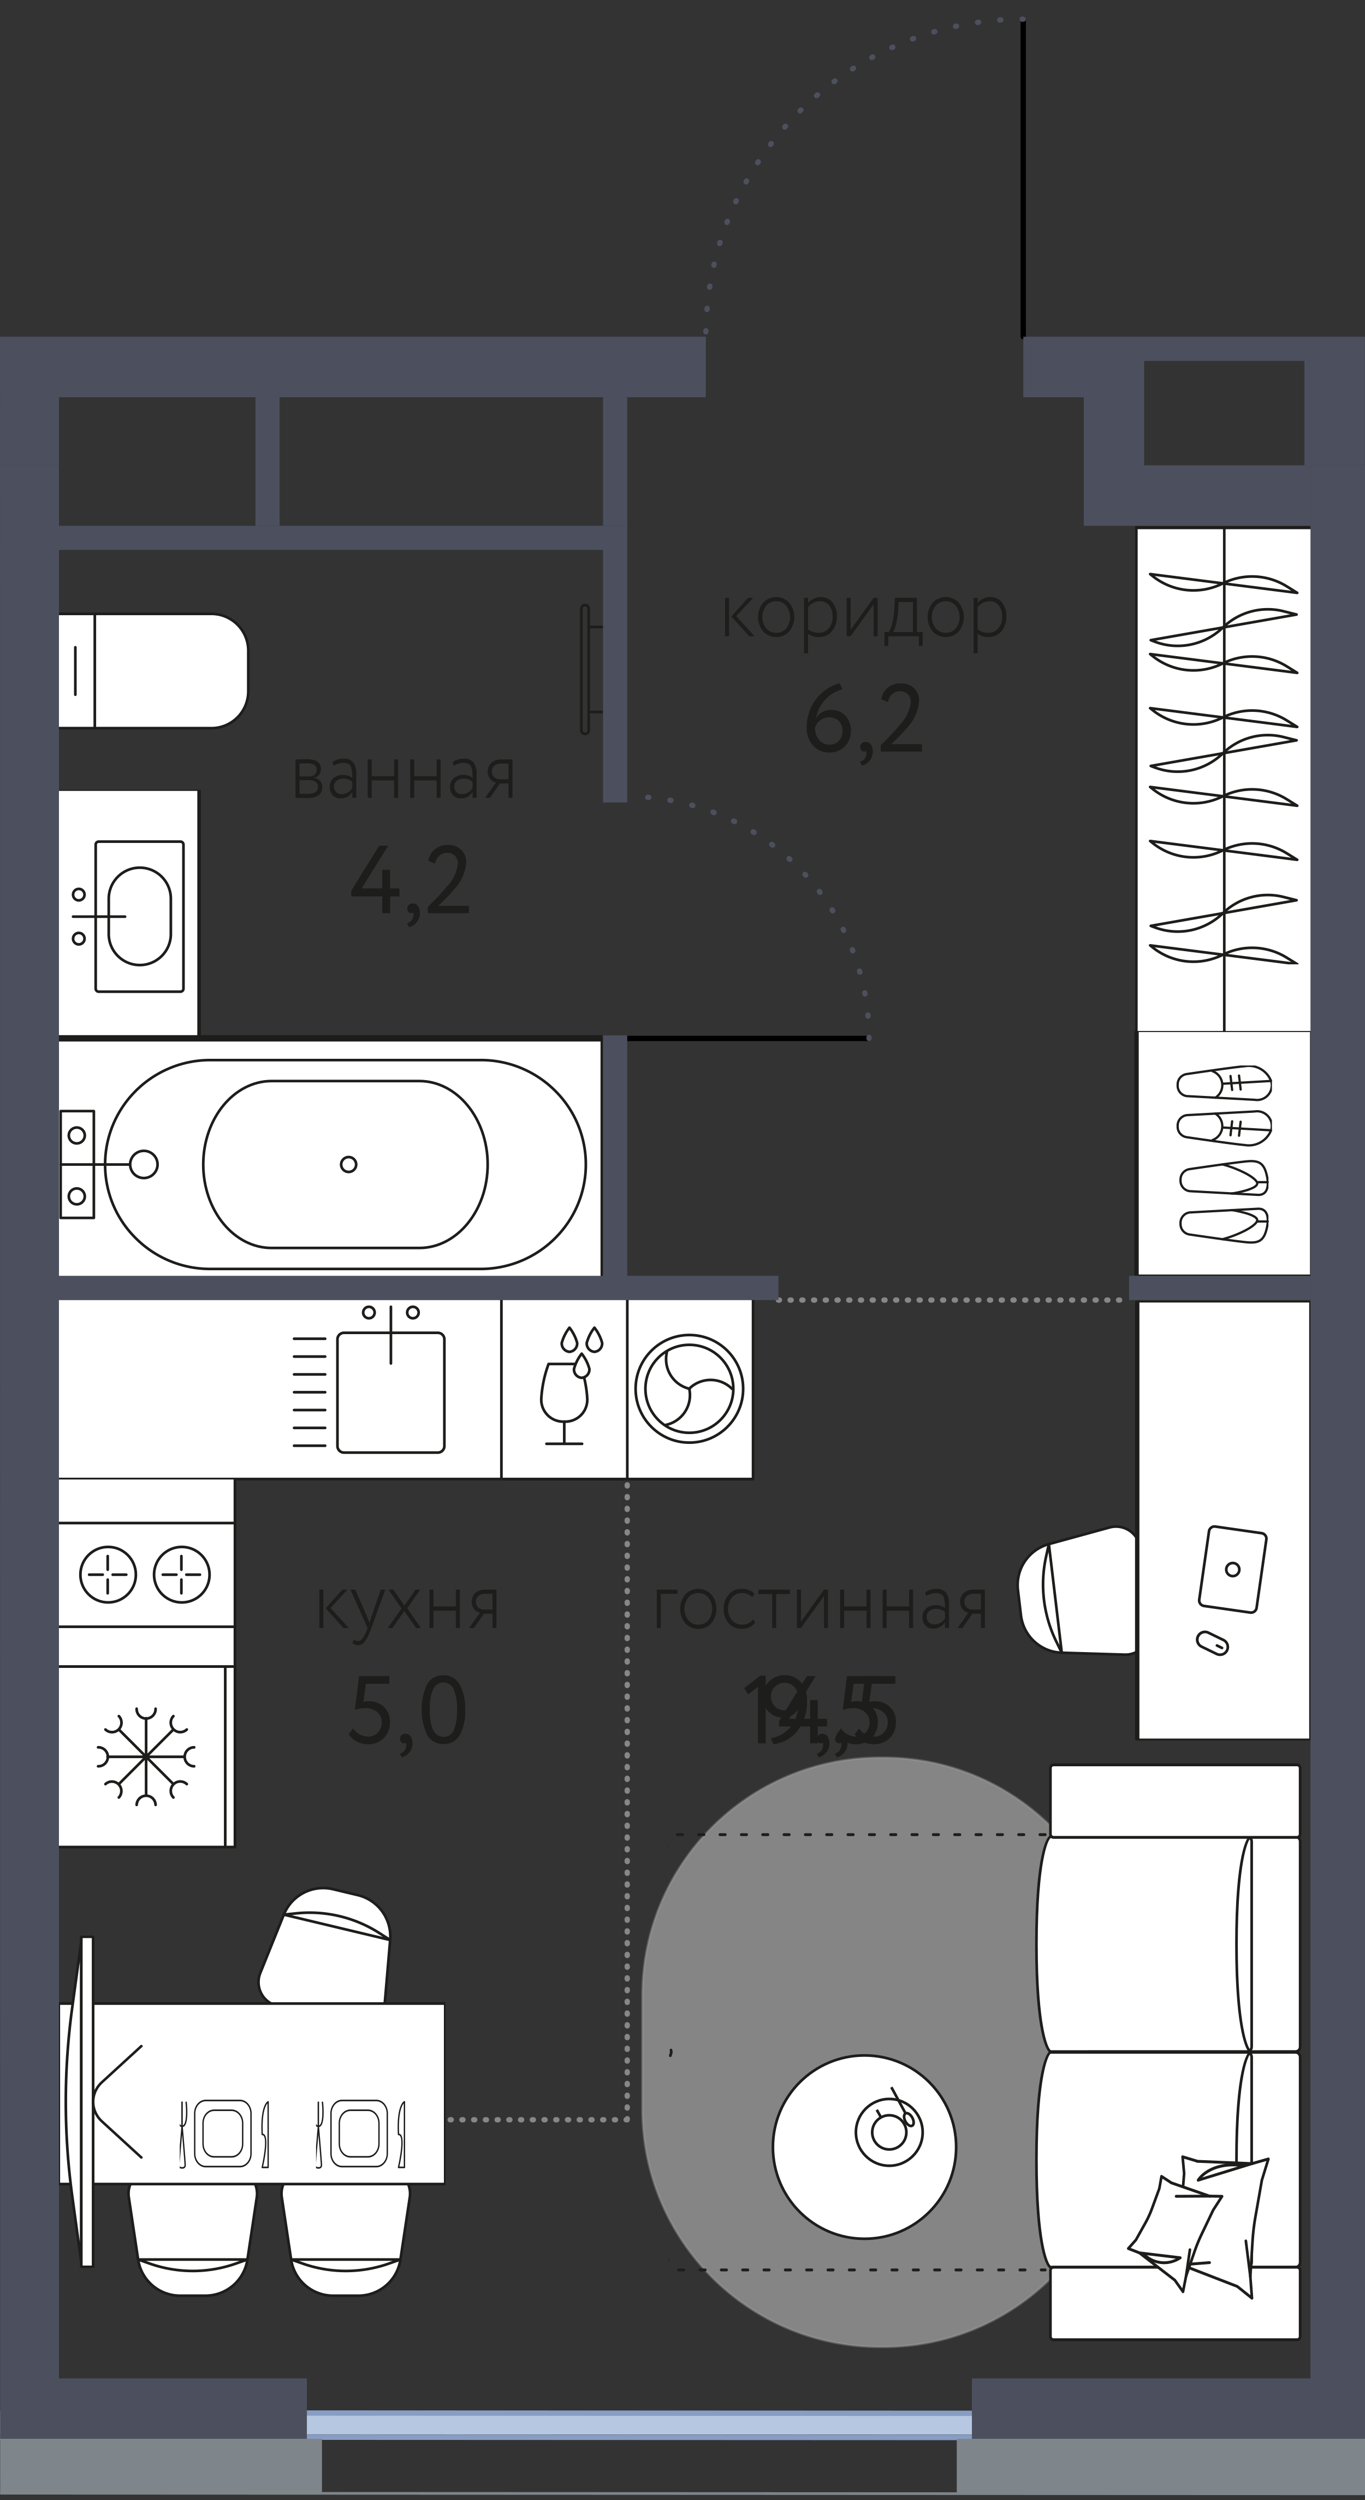 <svg version="1.1" xmlns="http://www.w3.org/2000/svg" xmlns:xlink="http://www.w3.org/1999/xlink" viewBox="287.713 194.99 128 234.312"><rect x="287.713" y="194.99" width="128" height="234.312" fill="#333333" stroke="none"/><path d="M415.713 239.17v-13h-31l.253-31.18-28.556 5.754-4.697 25.425h-64l.016 203.133 127.984-.133v-190Z" fill="none" stroke-width="0"></path><path d="M390.713 244.17v-15l-77.557.64-21.443.36.754 16.648v174.33h96.094l24.152.021v-177h-22Z" fill="none" stroke-width="0"></path><clipPath id="a"><path d="M415.713 239.17v-13h-31l.253-31.18-28.556 5.754-4.697 25.425h-64l.016 203.133 127.984-.133v-190Z" fill="none" stroke-width="0"></path></clipPath><g clip-path="url(#a)"><defs><clipPath></clipPath><clipPath></clipPath><clipPath></clipPath><clipPath></clipPath><clipPath></clipPath><clipPath></clipPath><clipPath></clipPath><clipPath></clipPath><clipPath></clipPath><clipPath id="b"><path transform="rotate(-6.781 389.192 344.488)" fill="none" stroke-width="0" d="M383.142 338.335h12.1v12.307h-12.1z"></path></clipPath><clipPath id="c"><path fill="none" stroke-width="0" d="M394.147 316.875h16.743v41.23h-16.743z"></path></clipPath><clipPath></clipPath><clipPath></clipPath><clipPath></clipPath><clipPath></clipPath><clipPath></clipPath><clipPath></clipPath><clipPath></clipPath><clipPath></clipPath><clipPath></clipPath><clipPath></clipPath><clipPath></clipPath><clipPath></clipPath><clipPath></clipPath><clipPath></clipPath><clipPath></clipPath><clipPath></clipPath><clipPath></clipPath><clipPath></clipPath><clipPath></clipPath><clipPath></clipPath><clipPath></clipPath><clipPath></clipPath><clipPath></clipPath><clipPath></clipPath><clipPath></clipPath><clipPath></clipPath><clipPath></clipPath><clipPath></clipPath><clipPath></clipPath><clipPath></clipPath><clipPath></clipPath><clipPath></clipPath><clipPath></clipPath><clipPath></clipPath><clipPath></clipPath><clipPath></clipPath><clipPath></clipPath><clipPath></clipPath><clipPath></clipPath><clipPath></clipPath><clipPath></clipPath><clipPath></clipPath><clipPath></clipPath><clipPath></clipPath><clipPath></clipPath><clipPath></clipPath><clipPath></clipPath><clipPath></clipPath><clipPath></clipPath><clipPath></clipPath><clipPath></clipPath><clipPath></clipPath><clipPath></clipPath><clipPath></clipPath><clipPath></clipPath><clipPath></clipPath><clipPath></clipPath><clipPath></clipPath><clipPath></clipPath><clipPath></clipPath><clipPath></clipPath><clipPath></clipPath><clipPath></clipPath><clipPath><path fill="none" stroke-width="0" d="M415.287 326.731h56.943v75.696h-56.943z"></path></clipPath><clipPath></clipPath><clipPath></clipPath><clipPath></clipPath><clipPath></clipPath><clipPath></clipPath><clipPath></clipPath><clipPath></clipPath><clipPath></clipPath><clipPath id="d"><path transform="rotate(-81.867 403.01 344.223)" fill="none" stroke-width="0" d="M396.966 341.382h12.089v5.682h-12.089z"></path></clipPath><clipPath id="e"><path transform="rotate(-81.867 403.01 344.223)" fill="none" stroke-width="0" d="M396.966 341.382h12.088v5.682h-12.088z"></path></clipPath><clipPath></clipPath><clipPath></clipPath><clipPath><path fill="none" stroke-width="0" d="M231.652 337.933h56.943v75.696h-56.943z"></path></clipPath><clipPath></clipPath><clipPath></clipPath><clipPath></clipPath><clipPath></clipPath><clipPath></clipPath><clipPath></clipPath><clipPath></clipPath><clipPath></clipPath><clipPath></clipPath><clipPath></clipPath><clipPath></clipPath><clipPath></clipPath><clipPath></clipPath><clipPath></clipPath><clipPath></clipPath><clipPath></clipPath><clipPath></clipPath><clipPath></clipPath><clipPath></clipPath><clipPath></clipPath><clipPath></clipPath><clipPath></clipPath><clipPath></clipPath><clipPath></clipPath><clipPath></clipPath><clipPath></clipPath><clipPath></clipPath><clipPath></clipPath><clipPath></clipPath><clipPath></clipPath><clipPath></clipPath><clipPath></clipPath><clipPath></clipPath><clipPath></clipPath><clipPath></clipPath><clipPath id="f"><path fill="none" stroke-width="0" d="M350.426 360.249h60.331v54.149h-60.33z"></path></clipPath><clipPath id="g"><path fill="none" stroke-width="0" d="M349.426 366.791h36.425v41.064h-36.425z"></path></clipPath><clipPath id="h"><path fill="none" stroke-width="0" d="M349.426 366.791h36.425v41.064h-36.425z"></path></clipPath><clipPath></clipPath><clipPath></clipPath><clipPath></clipPath><clipPath></clipPath><clipPath></clipPath><clipPath></clipPath><clipPath></clipPath><clipPath></clipPath><clipPath></clipPath><clipPath></clipPath><clipPath></clipPath><clipPath></clipPath><clipPath></clipPath><clipPath></clipPath><clipPath></clipPath><clipPath></clipPath><clipPath></clipPath><clipPath></clipPath><clipPath id="i"><path fill="none" stroke-width="0" d="M299.637 398.157h12.307v12.101h-12.307z"></path></clipPath><clipPath id="j"><path fill="none" stroke-width="0" d="M313.984 398.157h12.308v12.101h-12.308z"></path></clipPath><clipPath id="k"><path transform="rotate(-76.575 318.725 378.08)" fill="none" stroke-width="0" d="M312.674 371.926h12.101v12.307h-12.1z"></path></clipPath><clipPath id="l"><path fill="none" stroke-width="0" d="M293.199 382.632h36.292v17.165h-36.292z"></path></clipPath><clipPath id="m"><path fill="none" stroke-width="0" d="M304.57 391.764h8.632v6.468h-8.632z"></path></clipPath><clipPath id="n"><path fill="none" stroke-width="0" d="M317.35 391.764h8.633v6.468h-8.632z"></path></clipPath><clipPath></clipPath><clipPath></clipPath><clipPath></clipPath><clipPath></clipPath><clipPath></clipPath><clipPath></clipPath><clipPath></clipPath><clipPath></clipPath><clipPath></clipPath><clipPath></clipPath><clipPath></clipPath><clipPath></clipPath><clipPath></clipPath><clipPath></clipPath><clipPath></clipPath><clipPath></clipPath><clipPath></clipPath><clipPath></clipPath><clipPath></clipPath><clipPath></clipPath><clipPath></clipPath><clipPath></clipPath><clipPath></clipPath><clipPath></clipPath><clipPath></clipPath><clipPath></clipPath><clipPath></clipPath><clipPath></clipPath><clipPath></clipPath><clipPath></clipPath><clipPath></clipPath><clipPath></clipPath><clipPath></clipPath><clipPath></clipPath><clipPath id="o"><path fill="none" stroke-width="0" d="M394.151 244.291h16.734v70.34H394.15z"></path></clipPath><clipPath id="p"><path fill="none" stroke-width="0" d="M395.44 248.557h14.041v36.809h-14.04z"></path></clipPath><clipPath id="q"><path fill="none" stroke-width="0" d="M231.94 316.78h55.932v16.735h-55.931z"></path></clipPath><clipPath></clipPath><clipPath></clipPath><clipPath></clipPath><clipPath id="r"><path fill="none" stroke-width="0" d="M293.758 376.39h7.337v31.147h-7.337z"></path></clipPath><clipPath></clipPath><clipPath id="s"><path fill="none" stroke-width="0" d="M394.08 291.608h16.89v22.926h-16.89z"></path></clipPath><clipPath id="t"><path fill="none" stroke-width="0" d="M398.264 303.699h8.394v7.842h-8.394z"></path></clipPath><clipPath id="u"><path fill="none" stroke-width="0" d="M398.264 303.699h8.394v7.842h-8.394z"></path></clipPath><clipPath id="v"><path fill="none" stroke-width="0" d="M397.936 294.842h9.05v7.623h-9.05z"></path></clipPath><clipPath id="w"><path fill="none" stroke-width="0" d="M398.04 294.842h9.048v7.623h-9.049z"></path></clipPath><clipPath></clipPath><clipPath></clipPath><clipPath></clipPath><clipPath></clipPath><clipPath></clipPath><clipPath></clipPath><clipPath></clipPath><clipPath></clipPath><clipPath></clipPath><clipPath></clipPath><clipPath></clipPath><clipPath></clipPath><clipPath></clipPath><clipPath></clipPath><clipPath></clipPath><clipPath></clipPath><clipPath id="x"><path fill="none" stroke-width="0" d="M292.783 316.562h65.551v17.165h-65.55z"></path></clipPath><clipPath id="y"><path fill="none" stroke-width="0" d="M292.704 333.498h17.165v34.608h-17.165z"></path></clipPath><clipPath id="z"><path fill="none" stroke-width="0" d="M346.41 316.562h12.044v17.165H346.41z"></path></clipPath><clipPath></clipPath><clipPath></clipPath><clipPath></clipPath><clipPath></clipPath><clipPath></clipPath><clipPath></clipPath><clipPath></clipPath><clipPath></clipPath><clipPath></clipPath><clipPath></clipPath><clipPath id="A"><path fill="none" stroke-width="0" d="M269.6 252.394h18.293v10.963H269.6z"></path></clipPath><clipPath id="B"><path fill="none" stroke-width="0" d="M292.84 269.007h13.71V292.4h-13.71z"></path></clipPath><clipPath id="C"><path fill="none" stroke-width="0" d="M293.018 292.001h51.235v24.245h-51.235z"></path></clipPath><clipPath id="D"><path fill="none" stroke-width="0" d="M293.275 294.214h49.498v19.82h-49.498z"></path></clipPath><clipPath id="E"><path fill="none" stroke-width="0" d="M292.83 252.394h18.291v10.963H292.83z"></path></clipPath><clipPath></clipPath><clipPath></clipPath><clipPath></clipPath><clipPath></clipPath><clipPath></clipPath><clipPath></clipPath><clipPath></clipPath><clipPath></clipPath><clipPath></clipPath><clipPath></clipPath><clipPath></clipPath><clipPath></clipPath><clipPath></clipPath><clipPath></clipPath><clipPath></clipPath><clipPath></clipPath><clipPath></clipPath><clipPath></clipPath><clipPath id="F"><path fill="none" stroke-width="0" d="M342.101 251.568h2.287v12.331H342.1z"></path></clipPath><clipPath></clipPath><clipPath></clipPath><clipPath></clipPath><clipPath></clipPath><clipPath></clipPath></defs><path fill="none" stroke="#878787" stroke-dasharray="0 0 0 0 0 0 .1 1" stroke-linecap="round" stroke-linejoin="round" stroke-width=".5" d="M346.53 393.647h-53.29m53.29 0v-74.693m14.174-2.126h32.882"></path><path d="M347.952 392.653v-10.658c0-12.308 9.977-22.285 22.284-22.285h.353c12.308 0 22.284 9.977 22.284 22.285v10.658c0 12.307-9.976 22.284-22.284 22.284h-.353c-12.307 0-22.284-9.977-22.284-22.284Z" fill="#fff" opacity=".4" stroke="#9d9d9c" stroke-miterlimit="10" stroke-width=".224"></path><g stroke="#1d1d1b" stroke-width=".25" clip-path="url(#b)"><path d="m394.634 340.07.884 7.436a2.285 2.285 0 0 1-2.339 2.553l-5.9-.181a3.98 3.98 0 0 1-3.83-3.509l-.282-2.363a3.98 3.98 0 0 1 2.9-4.308l5.695-1.561a2.285 2.285 0 0 1 2.872 1.934Z" fill="#fff" stroke-miterlimit="10"></path><path d="m386.068 339.698 1.21 10.18-.491-1.004a12.153 12.153 0 0 1-.961-8.085l.242-1.091Z" fill="none" stroke-linejoin="round"></path></g><g stroke-width="0" clip-path="url(#c)"><path fill="#fff" d="M394.353 358.013v-41.047h16.331v41.047h-16.331z"></path><path d="M394.353 316.876h16.331c.114 0 .206.04.206.09v41.047c0 .05-.092.09-.206.09h-16.331c-.114 0-.206-.04-.206-.09v-41.047c0-.05.092-.09.206-.09Zm16.126 41.046v-40.865h-15.92v40.865h15.92Z" fill="#1d1d1b"></path></g><g clip-path="url(#d)"><g clip-path="url(#e)"><path d="m406.463 339.267-.915 6.4a.524.524 0 0 1-.593.446l-4.34-.62a.524.524 0 0 1-.445-.594l.915-6.4a.524.524 0 0 1 .593-.446l4.34.62a.524.524 0 0 1 .445.594Z" fill="#fff" stroke="#1d1d1b" stroke-linejoin="round" stroke-width=".25"></path><circle cx="403.316" cy="342.083" r=".615" fill="#fff" stroke="#1d1d1b" stroke-linejoin="round" stroke-width=".25"></circle><path d="M399.993 348.554a.727.727 0 0 1 1.038-.552l1.409.685a.727.727 0 0 1-.636 1.308l-1.409-.685a.725.725 0 0 1-.402-.756Z" fill="#fff" stroke-width="0"></path><path d="M402.718 349.426a.602.602 0 0 1-.86.456l-1.408-.684a.602.602 0 1 1 .527-1.083l1.408.684a.6.6 0 0 1 .333.627m.247.035a.853.853 0 0 0-.47-.886l-1.409-.685a.852.852 0 1 0-.75 1.53l.005.003 1.408.684a.853.853 0 0 0 1.216-.646Z" fill="#1d1d1b" stroke-width="0"></path><path fill="none" stroke="#1d1d1b" stroke-linecap="round" stroke-miterlimit="10" stroke-width=".25" d="m402.308 349.432-.48-.234"></path></g></g><g clip-path="url(#f)"><path d="M409.203 407.465c.234.003.426-.197.43-.448v-19.245c-.004-.251-.196-.452-.43-.449h-4.213a.19.19 0 0 0-.109.077.406.406 0 0 0-.226-.077h-18.424c-.237 0-1.329 1.78-1.329 10.071s1.092 10.07 1.33 10.07h18.423a.406.406 0 0 0 .226-.076.19.19 0 0 0 .11.077h4.212Z" fill="#fff" stroke-width="0"></path><path d="M384.777 397.394c0-8.33 1.077-10.205 1.454-10.205h18.424c.301-.004.55.256.555.58v19.248c-.004.326-.254.586-.556.582H386.23c-.377 0-1.454-1.875-1.454-10.205Zm20.183 9.62v-19.242c-.003-.175-.138-.317-.303-.314h-18.426c-.238.125-1.204 2.19-1.204 9.936 0 7.747.966 9.811 1.224 9.94l18.404-.003c.167.002.302-.14.305-.316Z" fill="#1d1d1b" stroke-width="0"></path><path d="M403.536 397.394c0-8.33 1.077-10.205 1.454-10.205h4.213c.3-.004.55.256.554.58v19.248c-.004.326-.253.586-.556.582h-4.21c-.378 0-1.455-1.875-1.455-10.205Zm5.971 9.62v-19.242c-.002-.175-.138-.317-.302-.314h-4.215c-.239.125-1.204 2.19-1.204 9.936 0 7.747.965 9.811 1.224 9.94l4.193-.003c.166.002.302-.14.304-.316Z" fill="#1d1d1b" stroke-width="0"></path><path d="M409.203 387.26c.234.003.426-.198.43-.449v-19.245c-.004-.25-.196-.451-.43-.448h-4.213a.19.19 0 0 0-.109.076.406.406 0 0 0-.226-.076h-18.424c-.237 0-1.329 1.779-1.329 10.07s1.092 10.071 1.33 10.071h18.423a.406.406 0 0 0 .226-.076.19.19 0 0 0 .11.076h4.212Z" fill="#fff" stroke-width="0"></path><path d="M384.777 377.189c0-8.33 1.077-10.205 1.454-10.205h18.424c.301-.005.55.256.555.58v19.247c-.004.326-.254.587-.556.583H386.23c-.377 0-1.454-1.875-1.454-10.205Zm20.183 9.62v-19.243c-.003-.175-.138-.316-.303-.314h-18.426c-.238.125-1.204 2.19-1.204 9.937 0 7.746.966 9.81 1.224 9.94l18.404-.004c.167.003.302-.14.305-.316Z" fill="#1d1d1b" stroke-width="0"></path><path d="M403.536 377.189c0-8.33 1.077-10.205 1.454-10.205h4.213c.3-.005.55.256.554.58v19.247c-.004.326-.253.587-.556.583h-4.21c-.285 0-.62-.779-.877-2.032-.264-1.291-.578-3.758-.578-8.173Zm5.971 9.62v-19.243c-.002-.175-.138-.316-.302-.314h-4.215c-.239.125-1.204 2.19-1.204 9.937s.965 9.81 1.224 9.94l4.193-.004c.166.003.302-.14.304-.316Z" fill="#1d1d1b" stroke-width="0"></path><g stroke-width="0"><path d="M386.217 360.687v6.19c0 .169.127.305.284.305h22.848c.156 0 .283-.136.283-.304v-6.19c0-.169-.127-.305-.283-.305H386.5c-.157 0-.284.136-.284.304Z" fill="#fff"></path><path d="M386.092 366.878v-6.19c0-.243.184-.44.409-.44h22.848c.225 0 .408.197.408.44v6.19c0 .241-.183.438-.408.438H386.5c-.225 0-.409-.197-.409-.438Zm23.415-6.19c0-.095-.07-.17-.158-.17H386.5c-.087 0-.159.075-.159.17v6.19c0 .093.072.17.159.17h22.848c.087 0 .158-.077.158-.17v-6.19Z" fill="#1d1d1b"></path></g><g stroke-width="0"><path d="M386.217 407.77v6.19c0 .168.127.304.284.304h22.848c.156 0 .283-.136.283-.304v-6.19c0-.169-.127-.305-.283-.305H386.5c-.157 0-.284.136-.284.304Z" fill="#fff"></path><path d="M386.092 413.96v-6.19c0-.243.184-.44.409-.44h22.848c.225 0 .408.197.408.44v6.19c0 .241-.183.438-.408.438H386.5c-.225 0-.409-.197-.409-.438Zm23.415-6.19c0-.095-.07-.17-.158-.17H386.5c-.087 0-.159.075-.159.17v6.19c0 .093.072.17.159.17h22.848c.087 0 .158-.077.158-.17v-6.19Z" fill="#1d1d1b"></path></g><g stroke-width="0"><path d="m396.997 407.122 1.5.118 5.239 2.027 1.378 1.102-.154-2.023.206-3.298c.05-.815.148-1.625.293-2.427l.584-3.32.611-1.98-1.487.42-.002.018-5.196-.22.002-.014-1.362-.408.143 1.575-.217 2.687a13.26 13.26 0 0 1-.304 1.934l-.605 2.495-.629 1.314Z" fill="#fff"></path><path d="M396.872 407.122c0-.02.005-.042.014-.061l.628-1.314.596-2.468c.146-.625.248-1.269.3-1.912l.218-2.686-.143-1.551a.14.14 0 0 1 .044-.116.119.119 0 0 1 .114-.027l1.362.408a.12.12 0 0 1 .027.012l5.08.215a.09.09 0 0 1 .023-.01l1.487-.421a.12.12 0 0 1 .123.038.142.142 0 0 1 .028.134l-.611 1.98-.58 3.303a20.844 20.844 0 0 0-.292 2.411l-.205 3.298.153 2.003a.137.137 0 0 1-.064.128.118.118 0 0 1-.135-.01l-1.363-1.09-5.205-2.013-1.483-.117a.125.125 0 0 1-.1-.068.142.142 0 0 1-.016-.066Zm2.005-8.443-.218 2.711a13.334 13.334 0 0 1-.307 1.956l-.606 2.496-.552 1.161 1.312.103a.13.13 0 0 1 .034.008l5.238 2.027c.012.004.023.01.033.018l1.156.925-.131-1.727.205-3.318c.05-.817.15-1.64.295-2.443l.585-3.32.542-1.763-1.223.347a.11.11 0 0 1-.08.033l-5.196-.22a.12.12 0 0 1-.08-.035l-1.132-.34.125 1.381Z" fill="#1d1d1b"></path></g><path d="M398.372 407.24c0-.07.05-.128.116-.134l2.641-.206c.069-.006.129.05.134.124.005.074-.047.138-.116.143l-2.64.207a.127.127 0 0 1-.134-.124v-.01Z" fill="#1d1d1b" stroke-width="0"></path><g stroke-width="0"><path d="m405.167 397.742-5.102 1.57s1.103-1.854 4.38-1.348" fill="#fff"></path><path d="M399.94 399.312c0-.025.006-.05.02-.073.046-.078 1.178-1.91 4.475-1.412l.698-.214c.066-.02.135.02.154.092a.135.135 0 0 1-.085.166l-.721.221a.108.108 0 0 1-.005.002l-4.377 1.347a.12.12 0 0 1-.134-.05.14.14 0 0 1-.025-.08Zm3.85-1.286c-1.868-.123-2.892.587-3.34 1.028l3.34-1.028Z" fill="#1d1d1b"></path></g><path d="M404.416 405.003c0-.066.045-.123.108-.133.068-.01.131.042.14.116l.42 3.342a.132.132 0 0 1-.107.151c-.069.01-.132-.041-.14-.115l-.42-3.343a.146.146 0 0 1-.001-.018Z" fill="#1d1d1b" stroke-width="0"></path><g stroke-width="0"><path d="m393.519 405.715 1.042.406 3.324 2.563.762 1.079.288-1.47.795-2.3a15.19 15.19 0 0 1 .685-1.66l1.069-2.234.823-1.276-1.14-.02-.004.012-3.649-1.271.005-.01-.887-.582-.209 1.15-.683 1.862c-.166.453-.365.89-.596 1.31l-.92 1.642-.705.799Z" fill="#fff"></path><path d="M393.394 405.715a.14.14 0 0 1 .034-.093l.705-.798.904-1.62a9.42 9.42 0 0 0 .587-1.29l.683-1.86.202-1.127a.133.133 0 0 1 .072-.098.118.118 0 0 1 .116.009l.887.581a.126.126 0 0 1 .017.014l3.552 1.237a.09.09 0 0 1 .017-.001l1.14.02c.045 0 .087.029.108.073a.143.143 0 0 1-.008.137l-.824 1.277-1.06 2.218a15.11 15.11 0 0 0-.679 1.646l-.794 2.3-.284 1.45a.13.13 0 0 1-.095.104.12.12 0 0 1-.127-.05l-.75-1.063-3.295-2.54-1.026-.4a.131.131 0 0 1-.079-.095.143.143 0 0 1-.003-.031Zm3.326-6.548-.174.96-.69 1.886a9.7 9.7 0 0 1-.604 1.328l-.921 1.644-.59.673.863.336c.01.005.02.01.03.018l3.324 2.563a.13.13 0 0 1 .026.028l.597.845.232-1.183.8-2.318c.197-.571.43-1.136.691-1.677l1.068-2.232.7-1.085-.869-.015a.108.108 0 0 1-.079.004l-3.648-1.27a.126.126 0 0 1-.063-.05l-.693-.455Z" fill="#1d1d1b"></path></g><g stroke-width="0"><path d="m394.561 406.12 3.828.458c-1.119.752-2.573.578-3.51-.42" fill="#fff"></path><path d="m394.436 406.12.001-.014c.008-.074.07-.127.138-.119l.316.038h.003l3.51.42a.129.129 0 0 1 .107.103.139.139 0 0 1-.055.144c-1.162.78-2.65.612-3.634-.405l-.275-.033a.131.131 0 0 1-.11-.133Zm3.538.543-2.707-.323a2.55 2.55 0 0 0 2.707.323Z" fill="#1d1d1b"></path></g><path d="M397.88 400.82c0-.074.055-.134.124-.134l3.163-.017c.07 0 .126.06.126.134 0 .074-.056.134-.125.134l-3.162.017a.13.13 0 0 1-.126-.134Zm.93 7.473c0-.007 0-.014.002-.02l.36-2.466c.01-.073.074-.123.142-.112.068.012.115.08.104.154l-.36 2.465c-.01.073-.074.123-.142.111a.132.132 0 0 1-.106-.132Z" fill="#1d1d1b" stroke-width="0"></path><g clip-path="url(#g)"><g clip-path="url(#h)"><path d="M349.422 398.267v-.064c0-.157 0-.315.002-.472 0-.076.058-.136.127-.136.068.001.124.07.123.139l-.002.469v.063c0 .074-.056.136-.125.136s-.125-.06-.125-.135Zm0-21.76c0-.075.056-.135.125-.135s.125.06.125.135c0 .2.002.375.004.535 0 .075-.055.134-.124.136-.07.001-.126-.059-.127-.133-.002-.179-.003-.36-.003-.538Zm.009 19.612v-.002l.01-.536c.003-.076.06-.133.13-.131.068.002.12.06.12.133l-.01.54c-.001.074-.057.133-.126.132-.068-.001-.124-.062-.124-.136Zm.003-17.467a.13.13 0 0 1 .122-.133c.069-.001.126.058.128.132.003.178.007.36.012.536 0 .076-.053.135-.122.137a.118.118 0 0 1-.09-.036.14.14 0 0 1-.038-.094v-.007a44.916 44.916 0 0 1-.012-.532v-.003Zm.01-3.755v-.004c.005-.176.012-.357.019-.538a.128.128 0 0 1 .123-.129h.007a.13.13 0 0 1 .119.133l-.001.025-.017.516c-.001.037-.015.07-.04.095s-.055.038-.09.036c-.067-.002-.12-.06-.12-.134Zm.004 24.978c0-.07.055-.13.12-.133h.007a.133.133 0 0 1 .124.13c.005.178.01.359.018.536v.006a.13.13 0 0 1-.12.133c-.068.004-.126-.054-.13-.128a44.87 44.87 0 0 1-.018-.537l-.001-.007Zm.056-5.9v-.008l.03-.537a.129.129 0 0 1 .127-.125h.006c.068.005.12.069.117.143l-.03.505-.001.03a.132.132 0 0 1-.041.091.116.116 0 0 1-.09.035.13.13 0 0 1-.118-.133Zm.006-13.177a.13.13 0 0 1 .118-.133h.006c.067-.001.123.055.127.126.008.173.019.348.029.518v.017c.006.07-.047.138-.115.142a.118.118 0 0 1-.091-.032.138.138 0 0 1-.042-.093c-.012-.183-.022-.371-.031-.536l-.001-.009Zm.038-8.047v-.008l.04-.537c.006-.067.059-.121.123-.122h.013c.067.006.119.072.113.146l-.04.532c-.004.074-.064.13-.132.126-.066-.006-.117-.066-.117-.137Zm.009 29.27c0-.07.05-.13.116-.135h.006c.067-.002.123.053.128.124l.04.534c.006.08-.045.138-.113.145a.128.128 0 0 1-.136-.121 48.412 48.412 0 0 1-.04-.537l-.001-.01Zm.096-10.186v-.014l.004-.032.03-.341v-.001l.007-.079.008-.081a.129.129 0 0 1 .125-.122l.012.001c.067.007.119.073.11.148l-.006.079-.007.08-.033.373c-.007.074-.07.129-.137.122a.132.132 0 0 1-.113-.133Zm.01-8.894c0-.07.05-.13.115-.136h.012c.065 0 .118.053.124.122a5.587 5.587 0 0 0 .022.244c.008.097.017.193.027.288a.132.132 0 0 1-.111.148.121.121 0 0 1-.092-.029.139.139 0 0 1-.046-.09 9.055 9.055 0 0 1-.027-.288 4.693 4.693 0 0 0-.011-.124 5.14 5.14 0 0 1-.011-.124l-.001-.011Zm.075-12.325v-.016c.016-.138.03-.277.047-.414l.017-.122a.128.128 0 0 1 .123-.114.12.12 0 0 1 .019 0 .134.134 0 0 1 .105.153l-.016.118v.002c-.016.13-.031.268-.046.408-.008.074-.07.127-.14.118a.131.131 0 0 1-.11-.133Zm.014 33.54c0-.067.047-.124.11-.133h.013c.064-.002.118.05.126.118l.032.283v.002l.024.172.009.07c.01.075-.037.143-.104.154a.117.117 0 0 1-.093-.025.135.135 0 0 1-.05-.088 7.115 7.115 0 0 1-.022-.164l-.012-.082v-.004l-.032-.287-.001-.016Zm.172-14.448c0-.009 0-.018.003-.026.03-.169.066-.341.107-.528a.128.128 0 0 1 .12-.104c.01 0 .02 0 .03.003.067.017.109.09.094.16-.035.162-.07.333-.106.522a.138.138 0 0 1-.054.085.118.118 0 0 1-.094.02.134.134 0 0 1-.1-.132Zm.024-4.645a.132.132 0 0 1 .125-.134.13.13 0 0 1 .123.106c.03.162.066.332.109.52a.137.137 0 0 1-.092.162c-.067.018-.135-.026-.151-.098a15.933 15.933 0 0 1-.114-.556Zm.134-16.56c0-.011.002-.022.004-.034.042-.18.088-.357.136-.522a.127.127 0 0 1 .157-.09c.064.022.102.1.082.17a8.666 8.666 0 0 0-.132.508c-.018.072-.086.116-.152.098a.13.13 0 0 1-.095-.13Zm.029 37.764c0-.06.038-.114.094-.13a.099.099 0 0 1 .03-.003.126.126 0 0 1 .123.098c.043.177.089.348.138.507.02.07-.015.147-.08.17a.113.113 0 0 1-.094-.008.131.131 0 0 1-.063-.077 9.379 9.379 0 0 1-.144-.523.129.129 0 0 1-.004-.034Zm.337-18.629c0-.014.002-.028.006-.04l.084-.287a1.943 1.943 0 0 0-.025-.162c-.015-.07.029-.145.095-.16a.106.106 0 0 1 .025-.004.128.128 0 0 1 .124.106c.013.068.025.141.033.218l-.004.051-.094.319a.125.125 0 0 1-.157.087.132.132 0 0 1-.087-.128Zm.654-20.713c0-.073.056-.133.124-.133h.5c.069 0 .125.06.125.133 0 .075-.056.135-.124.135h-.501c-.068 0-.124-.06-.124-.135Zm.118 40.797c0-.076.055-.135.125-.135h.5c.069 0 .125.06.125.135 0 .073-.056.133-.125.133h-.5c-.07 0-.125-.06-.125-.133Zm1.882-40.797c0-.073.056-.133.124-.133h.5c.07 0 .126.06.126.133 0 .075-.056.135-.125.135h-.501c-.068 0-.124-.06-.124-.135Zm.118 40.797c0-.075.056-.135.125-.135h.5c.069 0 .125.06.125.135 0 .073-.056.133-.125.133h-.5c-.07 0-.125-.06-.125-.133Zm1.88-40.797c0-.073.058-.133.127-.133h.499c.07 0 .126.06.126.133 0 .075-.056.135-.126.135h-.5c-.068 0-.125-.06-.125-.135Zm.119 40.797c0-.075.057-.135.126-.135h.5c.069 0 .125.06.125.135 0 .073-.056.133-.125.133h-.5a.13.13 0 0 1-.126-.133Zm1.882-40.797c0-.073.057-.133.126-.133h.499c.069 0 .126.06.126.133 0 .076-.055.135-.126.135h-.5c-.068 0-.125-.06-.125-.135Zm.119 40.797c0-.075.056-.135.125-.135h.5c.069 0 .125.06.125.135 0 .073-.056.133-.125.133h-.5c-.07 0-.125-.06-.125-.133Zm1.882-40.797c0-.073.056-.133.125-.133h.5c.069 0 .124.06.124.133 0 .075-.055.135-.124.135h-.5c-.07 0-.125-.06-.125-.135Zm.118 40.797c0-.075.056-.135.124-.135h.5c.07 0 .126.06.126.135 0 .073-.056.133-.125.133h-.501c-.068 0-.124-.06-.124-.133Zm1.882-40.797c0-.073.056-.133.124-.133h.5c.069 0 .125.06.125.133 0 .075-.056.135-.124.135h-.501c-.068 0-.124-.06-.124-.135Zm.118 40.797c0-.075.056-.135.125-.135h.5c.069 0 .125.06.125.135 0 .073-.056.133-.125.133h-.5c-.07 0-.125-.06-.125-.133Zm1.882-40.797c0-.073.056-.133.125-.133h.5c.069 0 .125.06.125.133 0 .075-.056.135-.125.135h-.5c-.07 0-.125-.059-.125-.135Zm.117 40.797c0-.075.057-.135.126-.135h.499c.07 0 .126.06.126.135a.13.13 0 0 1-.126.133h-.5c-.068 0-.125-.06-.125-.133Zm1.882-40.797c0-.073.057-.133.126-.133h.499c.069 0 .126.06.126.133 0 .076-.055.135-.126.135h-.5c-.068 0-.125-.06-.125-.135Zm.119 40.797c0-.075.056-.135.125-.135h.5c.069 0 .125.06.125.135 0 .073-.056.133-.125.133h-.5c-.07 0-.125-.06-.125-.133Zm1.882-40.797c0-.073.056-.133.125-.133h.5c.069 0 .125.06.125.133 0 .075-.056.135-.125.135h-.5c-.07 0-.125-.06-.125-.135Zm.118 40.797c0-.075.056-.135.125-.135h.5c.069 0 .124.06.124.135 0 .073-.055.133-.124.133h-.5c-.07 0-.125-.06-.125-.133Zm1.882-40.797c0-.073.056-.133.124-.133h.5c.069 0 .125.06.125.133 0 .075-.056.135-.124.135h-.501c-.068 0-.124-.06-.124-.135Zm.118 40.797c0-.076.055-.135.125-.135h.5c.069 0 .125.06.125.135 0 .073-.056.133-.125.133h-.5c-.07 0-.125-.06-.125-.133Zm1.882-40.797c0-.073.056-.133.125-.133h.5c.069 0 .125.06.125.133 0 .075-.056.135-.125.135h-.5c-.07 0-.125-.059-.125-.135Zm.118 40.797c0-.075.056-.135.125-.135h.5c.07 0 .125.06.125.135 0 .073-.056.133-.125.133h-.5c-.07 0-.125-.06-.125-.133Zm1.88-40.796c0-.074.058-.134.127-.134h.499c.07 0 .126.06.126.134s-.056.134-.126.134h-.5c-.068 0-.125-.06-.125-.134Zm.12 40.796c0-.075.056-.135.125-.135h.5c.069 0 .125.06.125.135 0 .073-.056.133-.125.133h-.5c-.07 0-.125-.06-.125-.133Zm1.88-40.796c0-.074.058-.134.127-.134h.5c.069 0 .125.06.125.134s-.056.134-.125.134h-.5c-.07 0-.126-.06-.126-.134Zm.12 40.796c0-.075.056-.135.125-.135h.5c.069 0 .125.06.125.135 0 .073-.056.133-.125.133h-.5c-.07 0-.125-.06-.125-.133Zm1.882-40.796c0-.074.056-.134.125-.134h.5c.069 0 .124.06.124.134s-.055.134-.124.134h-.5c-.07 0-.125-.06-.125-.134Zm.118 40.796c0-.076.055-.135.125-.135h.5c.069 0 .125.06.125.135 0 .073-.056.133-.125.133h-.5c-.07 0-.125-.06-.125-.133Zm1.882-40.796c0-.074.056-.134.124-.134h.5c.07 0 .126.06.126.134s-.056.134-.125.134h-.501c-.068 0-.124-.06-.124-.134Zm.118 40.796c0-.075.056-.135.125-.135h.5c.069 0 .125.06.125.135 0 .073-.056.133-.125.133h-.5c-.07 0-.125-.06-.125-.133Zm1.882-40.796c0-.074.056-.134.125-.134h.5c.069 0 .125.06.125.134s-.056.134-.125.134h-.5c-.07 0-.125-.06-.125-.134Zm.117 40.796c0-.075.057-.135.126-.135h.5c.069 0 .125.06.125.135 0 .073-.056.133-.125.133h-.5a.13.13 0 0 1-.126-.133Zm1.882-40.796c0-.074.057-.134.126-.134h.499c.07 0 .126.059.126.134 0 .074-.057.134-.126.134h-.5c-.068 0-.125-.06-.125-.134Zm.119 40.796c0-.075.056-.135.125-.135h.5c.069 0 .125.06.125.135 0 .073-.056.133-.125.133h-.5c-.07 0-.125-.06-.125-.133Zm1.882-40.796c0-.074.056-.134.125-.134h.5c.069 0 .125.06.125.134s-.056.134-.125.134h-.5c-.07 0-.125-.06-.125-.134Zm.118 40.796c0-.075.056-.135.125-.135h.382c.069 0 .125.06.125.135 0 .073-.056.133-.125.133h-.382c-.07 0-.125-.06-.125-.133Z" fill="#1d1d1b" stroke-width="0"></path></g></g></g><g stroke="#1d1d1b" stroke-width=".25" clip-path="url(#i)"><path d="M302.047 398.282h7.488a2.285 2.285 0 0 1 2.26 2.624l-.878 5.838a3.98 3.98 0 0 1-3.936 3.39h-2.38a3.98 3.98 0 0 1-3.936-3.39l-.877-5.838a2.285 2.285 0 0 1 2.259-2.624Z" fill="#fff" stroke-miterlimit="10"></path><path d="M300.665 406.744h10.252l-1.055.37a12.153 12.153 0 0 1-8.142 0l-1.055-.37Z" fill="none" stroke-linejoin="round"></path></g><g stroke="#1d1d1b" stroke-width=".25" clip-path="url(#j)"><path d="M316.394 398.282h7.488a2.285 2.285 0 0 1 2.26 2.624l-.878 5.838a3.98 3.98 0 0 1-3.936 3.39h-2.38a3.98 3.98 0 0 1-3.936-3.39l-.877-5.838a2.285 2.285 0 0 1 2.259-2.624Z" fill="#fff" stroke-miterlimit="10"></path><path d="M315.012 406.744h10.252l-1.055.37a12.153 12.153 0 0 1-8.142 0l-1.055-.37Z" fill="none" stroke-linejoin="round"></path></g><g stroke="#1d1d1b" stroke-width=".25" clip-path="url(#k)"><path d="m320.99 384.713-7.283-1.74a2.285 2.285 0 0 1-1.588-3.076l2.209-5.475a3.98 3.98 0 0 1 4.615-2.382l2.315.552a3.98 3.98 0 0 1 3.042 4.21l-.503 5.883a2.285 2.285 0 0 1-2.806 2.028Z" fill="#fff" stroke-miterlimit="10"></path><path d="m324.3 376.802-9.972-2.38 1.112-.114a12.15 12.15 0 0 1 7.92 1.89l.94.604Z" fill="none" stroke-linejoin="round"></path></g><g stroke-width="0" clip-path="url(#l)"><path fill="#fff" d="M293.275 382.757h36.14v16.916h-36.14z"></path><path d="M293.199 382.632h36.292v17.166h-36.292v-17.166Zm36.14.25H293.35v16.666h35.988v-16.666Z" fill="#1d1d1b"></path></g><g stroke-width="0" clip-path="url(#m)"><path d="M307.006 398.036h3.21c.571 0 1.035-.544 1.035-1.214v-3.768c0-.67-.464-1.214-1.035-1.214h-3.21c-.572 0-1.035.543-1.035 1.214v3.768c0 .67.463 1.214 1.035 1.214Z" fill="#fff"></path><path d="M310.216 391.915c.536 0 .97.51.97 1.14v3.767c0 .629-.434 1.138-.97 1.14h-3.21c-.536-.002-.97-.511-.971-1.14v-3.768c0-.629.435-1.139.97-1.14h3.21m0-.15h-3.21c-.606 0-1.098.578-1.098 1.29v3.768c0 .712.492 1.289 1.098 1.289h3.21c.608 0 1.1-.577 1.1-1.29v-3.767c0-.712-.492-1.29-1.1-1.29Z" fill="#1d1d1b"></path><path d="M307.786 397.12h1.65c.57 0 1.034-.544 1.034-1.215v-1.935c0-.67-.463-1.214-1.035-1.214h-1.649c-.571 0-1.034.544-1.034 1.214v1.935c0 .671.463 1.215 1.034 1.215Z" fill="#fff"></path><path d="M309.435 392.831c.536 0 .97.51.97 1.14v1.934c0 .63-.434 1.139-.97 1.14h-1.649c-.536-.001-.97-.511-.97-1.14v-1.935c0-.629.434-1.138.97-1.139h1.649m0-.15h-1.649c-.606 0-1.098.577-1.098 1.29v1.934c0 .712.491 1.29 1.098 1.29h1.649c.607 0 1.099-.577 1.099-1.29v-1.935c0-.712-.492-1.289-1.099-1.289Z" fill="#1d1d1b"></path><path d="M312.858 398.11v-6.146s-.697.309-.556 3.056c.735-.033 0 3.091 0 3.091h.556Z" fill="#fff"></path><path d="M312.302 398.186a.061.061 0 0 1-.051-.03.086.086 0 0 1-.01-.065c.156-.666.5-2.489.213-2.915-.04-.058-.087-.084-.15-.081-.035.002-.064-.03-.066-.07-.142-2.771.568-3.117.598-3.13a.056.056 0 0 1 .059.008.08.08 0 0 1 .027.061v6.147c0 .041-.028.075-.064.075h-.556Zm.06-3.237a.293.293 0 0 1 .192.134c.347.515-.065 2.489-.169 2.953h.41v-5.923c-.17.198-.526.855-.433 2.836Z" fill="#1d1d1b"></path><path d="M304.405 392.014s-.254 2.247.383 2.247v-2.247" fill="#fff"></path><path d="M304.788 394.336c-.105 0-.195-.05-.268-.147-.365-.489-.186-2.116-.179-2.185.005-.04.037-.07.072-.064.035.005.06.043.055.084-.002.016-.18 1.628.148 2.066a.235.235 0 0 0 .108.086v-2.162c0-.041.028-.075.064-.075s.063.034.063.075v2.247a.08.08 0 0 1-.018.053.06.06 0 0 1-.045.022Z" fill="#1d1d1b"></path><path d="M305.17 392.014s.254 2.247-.382 2.247v-2.247" fill="#fff"></path><path d="M304.788 394.336c-.036 0-.064-.033-.064-.075v-2.247c0-.041.028-.075.064-.075s.063.034.063.075v2.162a.235.235 0 0 0 .108-.086c.272-.364.199-1.615.148-2.066-.005-.041.02-.079.055-.084.035-.006.067.023.072.064.007.07.186 1.696-.178 2.185-.074.098-.164.147-.268.147Z" fill="#1d1d1b"></path><path d="M304.788 394.261s-.287 3.326-.287 3.63.287.264.287.264.286.042.286-.263-.286-3.63-.286-3.63Z" fill="#fff"></path><path d="M304.821 398.232a.308.308 0 0 1-.041-.003c.006.002-.152.022-.256-.086a.349.349 0 0 1-.087-.251c0-.306.275-3.502.287-3.638.003-.038.03-.068.064-.068s.06.03.063.068c.012.136.287 3.332.287 3.638 0 .107-.03.191-.087.251a.319.319 0 0 1-.23.089Zm-.041-.152c.046.005.136.004.187-.05.03-.03.044-.076.044-.138 0-.208-.14-1.879-.223-2.877-.085.998-.223 2.669-.223 2.877 0 .062.014.108.043.139.051.053.141.054.172.05Z" fill="#1d1d1b"></path></g><g stroke-width="0" clip-path="url(#n)"><path d="M319.786 398.036h3.21c.572 0 1.035-.544 1.035-1.214v-3.768c0-.67-.463-1.214-1.035-1.214h-3.21c-.571 0-1.035.543-1.035 1.214v3.768c0 .67.464 1.214 1.035 1.214Z" fill="#fff"></path><path d="M322.996 391.915c.536 0 .97.51.971 1.14v3.767c0 .629-.435 1.138-.97 1.14h-3.21c-.537-.002-.971-.511-.972-1.14v-3.768c0-.629.435-1.139.971-1.14h3.21m0-.15h-3.21c-.607 0-1.098.578-1.099 1.29v3.768c0 .712.492 1.289 1.099 1.289h3.21c.607 0 1.099-.577 1.099-1.29v-3.767c0-.712-.492-1.29-1.099-1.29Z" fill="#1d1d1b"></path><path d="M320.567 397.12h1.648c.572 0 1.035-.544 1.035-1.215v-1.935c0-.67-.463-1.214-1.035-1.214h-1.648c-.572 0-1.035.544-1.035 1.214v1.935c0 .671.463 1.215 1.035 1.215Z" fill="#fff"></path><path d="M322.215 392.831c.536 0 .97.51.971 1.14v1.934c0 .63-.435 1.139-.97 1.14h-1.65c-.535-.001-.97-.511-.97-1.14v-1.935c0-.629.435-1.138.97-1.139h1.65m0-.15h-1.65c-.606 0-1.098.577-1.098 1.29v1.934c0 .712.492 1.29 1.098 1.29h1.65c.606 0 1.098-.577 1.098-1.29v-1.935c0-.712-.492-1.289-1.099-1.289Z" fill="#1d1d1b"></path><path d="M325.639 398.11v-6.146s-.698.309-.557 3.056c.736-.033 0 3.091 0 3.091h.557Z" fill="#fff"></path><path d="M325.082 398.186a.061.061 0 0 1-.05-.03.086.086 0 0 1-.011-.065c.156-.666.5-2.489.213-2.915-.039-.058-.086-.084-.15-.081-.034.002-.064-.03-.066-.07-.142-2.771.568-3.117.598-3.13a.056.056 0 0 1 .06.008.08.08 0 0 1 .027.061v6.147c0 .041-.029.075-.064.075h-.557Zm.06-3.237a.293.293 0 0 1 .192.134c.348.515-.065 2.489-.169 2.953h.41v-5.923c-.17.198-.526.855-.432 2.836Z" fill="#1d1d1b"></path><path d="M317.185 392.014s-.254 2.247.383 2.247v-2.247" fill="#fff"></path><path d="M317.568 394.336c-.105 0-.195-.05-.268-.147-.365-.489-.186-2.116-.178-2.185.004-.04.037-.07.072-.064.035.005.06.043.055.084-.002.016-.18 1.628.147 2.066a.235.235 0 0 0 .108.086v-2.162c0-.041.029-.075.064-.075s.064.034.064.075v2.247a.08.08 0 0 1-.019.053.06.06 0 0 1-.045.022Z" fill="#1d1d1b"></path><path d="M317.95 392.014s.254 2.247-.382 2.247v-2.247" fill="#fff"></path><path d="M317.568 394.336c-.035 0-.064-.033-.064-.075v-2.247c0-.041.029-.075.064-.075s.064.034.064.075v2.162a.235.235 0 0 0 .108-.086c.271-.364.198-1.615.147-2.066-.004-.041.02-.079.055-.084.035-.006.067.023.072.064.008.07.187 1.696-.178 2.185-.073.098-.163.147-.268.147Z" fill="#1d1d1b"></path><path d="M317.568 394.261s-.287 3.326-.287 3.63.287.264.287.264.287.042.287-.263-.287-3.63-.287-3.63Z" fill="#fff"></path><path d="M317.601 398.232a.308.308 0 0 1-.04-.003c.006.002-.152.022-.257-.086a.349.349 0 0 1-.087-.251c0-.306.276-3.502.287-3.638.004-.038.031-.068.064-.068s.06.03.063.068c.012.136.288 3.332.288 3.638 0 .107-.03.191-.088.251a.319.319 0 0 1-.23.089Zm-.04-.152c.045.005.135.004.186-.05.03-.03.044-.076.044-.138 0-.208-.139-1.879-.223-2.877-.085.998-.223 2.669-.223 2.877 0 .062.014.108.044.139.05.053.14.054.171.05Z" fill="#1d1d1b"></path></g><circle cx="368.783" cy="396.209" r="8.592" fill="#fff" stroke="#1d1d1b" stroke-miterlimit="10" stroke-width=".25"></circle><circle cx="371.104" cy="394.827" r="3.13" fill="#fff" stroke="#1d1d1b" stroke-miterlimit="10" stroke-width=".25"></circle><circle cx="371.104" cy="394.827" r="1.602" fill="#fff" stroke="#1d1d1b" stroke-miterlimit="10" stroke-width=".25"></circle><path fill="none" stroke="#1d1d1b" stroke-miterlimit="10" stroke-width=".25" d="m370.34 393.45-.41-.738m2.7.34-1.332-2.458"></path><ellipse cx="372.941" cy="393.628" rx=".367" ry=".656" transform="rotate(-28.445 372.942 393.628)" fill="#fff" stroke="#1d1d1b" stroke-miterlimit="10" stroke-width=".25"></ellipse><g stroke-width="0" clip-path="url(#o)"><path fill="#fff" d="M394.273 244.438h16.49v70.045h-16.49z"></path><path d="M394.151 314.63v-70.339h16.734v70.34h-16.734Zm.244-70.044v69.75h16.246v-69.75h-16.246Z" fill="#1d1d1b"></path><path fill="#1d1d1b" d="M402.396 244.438h.244v70.045h-.244z"></path></g><g fill="#fff" stroke="#1d1d1b" stroke-linecap="round" stroke-linejoin="round" stroke-width=".25" clip-path="url(#p)"><path d="M395.989 255.122a6.076 6.076 0 0 0 6.39-1.316h0a6.05 6.05 0 0 1 5.726-1.523l1.192.299-13.673 2.403.365.137Zm-.127 1.403a6.127 6.127 0 0 0 6.513.64h0a6.158 6.158 0 0 1 5.958.248l1.023.634-13.79-1.76.296.238Zm0-7.497a6.127 6.127 0 0 0 6.513.64h0a6.158 6.158 0 0 1 5.958.248l1.023.635-13.79-1.76.296.237Zm0 12.563a6.127 6.127 0 0 0 6.513.64h0a6.158 6.158 0 0 1 5.958.248l1.023.635-13.79-1.76.296.237Zm-.238 5.183.365.137a6.076 6.076 0 0 0 6.39-1.316h0a6.05 6.05 0 0 1 5.726-1.523l1.192.299-13.673 2.403h0Zm.365 15.123a6.076 6.076 0 0 0 6.39-1.315h0a6.05 6.05 0 0 1 5.726-1.523l1.192.298-13.673 2.403.365.138Zm-.127 1.929a6.127 6.127 0 0 0 6.513.64h0a6.158 6.158 0 0 1 5.958.248l1.023.634-13.79-1.76.296.238Zm0-14.848a6.127 6.127 0 0 0 6.513.64h0a6.158 6.158 0 0 1 5.958.248l1.023.635-13.79-1.76.296.237Zm0 5.067a6.127 6.127 0 0 0 6.513.64h0a6.158 6.158 0 0 1 5.958.248l1.023.634-13.79-1.76.296.238Z"></path></g><g stroke-width="0" clip-path="url(#q)"><path fill="#fff" d="M232.058 316.903h55.697v16.49h-55.697z"></path><path d="M287.872 333.514h-55.931v-16.733h55.931v16.734Zm-55.697-.243h55.463v-16.247h-55.463v16.247Z" fill="#1d1d1b"></path><path fill="#1d1d1b" d="M232.058 325.026h55.697v.244h-55.697z"></path></g><g stroke-width="0" clip-path="url(#r)"><path d="M294.484 400.782a64.973 64.973 0 0 1 0-17.636l.853-6.234v30.103l-.853-6.233Z" fill="#fff"></path><path d="M295.462 376.912v30.103l-.249.015-.853-6.234.124-.014-.124.014a65.129 65.129 0 0 1 0-17.664l.853-6.234.249.014Zm-.25 28.273v-26.442l-.604 4.417c-.8 5.842-.8 11.766 0 17.608l.604 4.417Z" fill="#1d1d1b"></path><path d="M295.337 407.423h1.108v-30.918h-1.108v30.918Z" fill="#fff"></path><path d="M296.57 376.505v30.918c0 .063-.056.114-.125.114h-1.108c-.069 0-.124-.051-.124-.114v-30.918c0-.03.013-.06.036-.08a.13.13 0 0 1 .088-.034h1.108c.069 0 .124.05.124.114Zm-.25 30.803V376.62h-.858v30.69h.858Z" fill="#1d1d1b"></path><path d="M301.095 386.743a.11.11 0 0 1-.037.081l-3.692 3.38c-1.06.97-1.06 2.55 0 3.52l3.692 3.38a.108.108 0 0 1 0 .16.133.133 0 0 1-.177 0l-3.692-3.378c-1.157-1.06-1.157-2.784 0-3.844l3.692-3.38a.133.133 0 0 1 .177 0 .11.11 0 0 1 .037.081Z" fill="#1d1d1b"></path></g><g stroke-width="0" clip-path="url(#s)"><path fill="#fff" d="M410.763 291.66v22.823h-16.476V291.66h16.476z"></path><path d="M394.08 314.483V291.66c0-.028.093-.05.207-.05h16.476c.115 0 .208.022.208.05v22.824c0 .028-.093.05-.208.05h-16.476c-.114 0-.207-.022-.207-.05Zm.415-22.773v22.723h16.06V291.71h-16.06Z" fill="#1d1d1b"></path></g><g clip-path="url(#t)"><g stroke="#1d1d1b" stroke-width=".215" clip-path="url(#u)"><path d="M398.416 309.66c-.024.507.34.95.843 1.022 0 0 4.357.646 5.45.737s1.534-.218 1.787-1.29c.254-1.071.048-1.924-.87-1.857l-6.346.344a.984.984 0 0 0-.864 1.044Z" fill="#fff" stroke-miterlimit="10"></path><path d="M403.225 308.394s2.686.405 2.355 1.065c-.265.529-1.788 1.283-3.219 1.667m3.219-1.666h1.012" fill="none" stroke-linecap="round" stroke-linejoin="round"></path><path d="M398.416 305.58a.985.985 0 0 1 .843-1.023s4.357-.645 5.45-.736 1.534.218 1.787 1.29.048 1.924-.87 1.856l-6.346-.344a.984.984 0 0 1-.864-1.043Z" fill="#fff" stroke-miterlimit="10"></path><path d="M403.225 306.845s2.686-.404 2.355-1.065c-.265-.528-1.788-1.282-3.219-1.666m3.219 1.666h1.012" fill="none" stroke-linecap="round" stroke-linejoin="round"></path></g></g><g clip-path="url(#v)"><g stroke="#1d1d1b" stroke-width=".215" clip-path="url(#w)"><path d="M398.147 296.67a.985.985 0 0 1 .843-1.022s4.357-.645 5.449-.736a2.236 2.236 0 0 1 2.5 1.48 1.383 1.383 0 0 1-1.582 1.666l-6.346-.344a.984.984 0 0 1-.864-1.043Z" fill="#fff" stroke-miterlimit="10"></path><path d="M401.683 297.86a1.388 1.388 0 0 0-.256-2.477m5.484.91-4.53.26m1.519-.764.152 1.307m-.95-1.267.152 1.307" fill="none" stroke-linecap="round" stroke-linejoin="round"></path><path d="M398.147 300.54c-.025.507.34.95.843 1.023 0 0 4.357.645 5.449.736a2.236 2.236 0 0 0 2.5-1.48 1.383 1.383 0 0 0-1.582-1.666l-6.346.344a.984.984 0 0 0-.864 1.043Z" fill="#fff" stroke-miterlimit="10"></path><path d="M401.682 299.352a1.388 1.388 0 0 1-.255 2.476m5.484-.909-4.53-.26m1.519.763.152-1.306m-.95 1.266.152-1.307" fill="none" stroke-linecap="round" stroke-linejoin="round"></path></g></g><g stroke-width="0" clip-path="url(#x)"><path fill="#fff" d="M292.92 316.687h65.277v16.915H292.92z"></path><path d="M358.334 333.727h-65.55v-17.165h65.55v17.165Zm-65.276-.25h65.001v-16.665h-65.001v16.665Z" fill="#1d1d1b"></path></g><g stroke-width="0" clip-path="url(#y)"><path fill="#fff" d="M292.829 333.57h16.915v34.464H292.83z"></path><path d="M292.704 368.106v-34.608h17.165v34.608h-17.165Zm.25-34.463v34.318h16.665v-34.318h-16.665Z" fill="#1d1d1b"></path></g><g stroke="#1d1d1b" stroke-width=".25"><path fill="#fff" stroke-linejoin="round" d="M292.83 368.09h16.915v-16.916H292.83v16.915z"></path><path fill="none" stroke-miterlimit="10" d="M308.835 368.09v-16.916"></path><path fill="none" stroke-linecap="round" stroke-miterlimit="10" d="M301.415 356.015v7.235m-3.617-3.618h7.235m-1.06-2.558-5.116 5.116m0-5.116 5.116 5.116m-7.063-3.446a.888.888 0 1 1 0 1.775m9.01.001a.888.888 0 1 1 0-1.776m-3.617-3.617a.888.888 0 1 1-1.775 0m0 9.01a.888.888 0 0 1 1.775 0m2.926-7.063a.888.888 0 0 1-1.256-1.255m-6.371 6.371a.888.888 0 0 1 1.255 1.255m5.116 0a.888.888 0 0 1 1.256-1.255m-6.372-6.371c.002 0 .003.002.004.003a.888.888 0 0 1-1.259 1.252"></path></g><g stroke="#1d1d1b" stroke-miterlimit="10" stroke-width=".25"><path d="M325.896 317.996a.537.537 0 1 1 1.075 0 .537.537 0 0 1-1.075 0Zm-4.126 0a.537.537 0 1 1 1.075 0 .537.537 0 0 1-1.075 0Zm7.614 2.516a.614.614 0 0 0-.61-.616h-8.807a.614.614 0 0 0-.61.616v9.994a.614.614 0 0 0 .61.616h8.806a.614.614 0 0 0 .611-.616v-9.994Zm-5.984 3.38Z" fill="#fff"></path><path fill="none" stroke-linecap="round" d="M315.29 320.452h2.915m-2.915 1.671h2.915m-2.915 1.671h2.915m-2.915 1.671h2.915m-2.915 1.671h2.915m-2.915 1.671h2.915m-2.915 1.671h2.915m6.165-7.712v-5.307"></path></g><g stroke="#1d1d1b" stroke-linecap="round" stroke-linejoin="round" stroke-width=".25"><path fill="#fff" d="M334.732 316.687v16.915h11.841v-16.915h-11.84z"></path><path d="M342.782 326.041a11.241 11.241 0 0 0-.683-3.224h-2.944a11.241 11.241 0 0 0-.682 3.224 2.054 2.054 0 0 0 2.106 2.178c.007 0 .011.007.018.007l.03-.003.03.003c.007 0 .012-.006.019-.007a2.054 2.054 0 0 0 2.106-2.178Z" fill="none"></path><path d="M341.539 323.28a.783.783 0 0 0 .722.834.784.784 0 0 0 .721-.834 4.018 4.018 0 0 0-.721-1.43 4 4 0 0 0-.722 1.43Z" fill="#fff"></path><path d="M342.733 320.844c-.028.429.294.8.722.834a.784.784 0 0 0 .722-.834 4.018 4.018 0 0 0-.722-1.43c-.334.423-.58.91-.722 1.43Zm-2.341 0c-.029.429.293.8.722.834a.784.784 0 0 0 .721-.834 4.018 4.018 0 0 0-.721-1.43 4 4 0 0 0-.722 1.43Zm.235 7.382v2.075m1.67-.001h-3.34" fill="none"></path></g><g stroke="#1d1d1b" stroke-width=".25"><path fill="#fff" stroke-linejoin="round" d="M309.745 337.725H292.83v9.719h16.915v-9.72z"></path><circle cx="297.853" cy="342.563" r="2.601" fill="none" stroke-miterlimit="10"></circle><path d="M304.762 339.963a2.6 2.6 0 1 0 0 5.201 2.6 2.6 0 0 0 0-5.201Z" fill="none" stroke-miterlimit="10"></path><path fill="none" stroke-linecap="round" stroke-miterlimit="10" d="M296.072 342.563h1.275m.932 0h1.275m-1.741 1.742v-1.276m0-.932v-1.275m5.168 1.741h1.275m.932 0h1.275m-1.741 1.742v-1.276m0-.932v-1.275"></path></g><g stroke="#1d1d1b" stroke-width=".25" clip-path="url(#z)"><path fill="#fff" stroke-linejoin="round" d="M346.536 333.602v-16.915h11.793v16.915h-11.793z"></path><circle cx="352.358" cy="325.144" r="5.043" fill="none" stroke-miterlimit="10"></circle><circle cx="352.358" cy="325.144" r="4.122" fill="none" stroke-miterlimit="10"></circle><path d="M350.244 321.735h0a2.851 2.851 0 0 0 2.148 3.413m-2.24 3.38a2.85 2.85 0 0 0 2.198-3.38" fill="none" stroke-linecap="round" stroke-miterlimit="10"></path><path d="M356.36 325.148h0a2.85 2.85 0 0 0-4.031 0" fill="none" stroke-linecap="round" stroke-miterlimit="10"></path></g><g clip-path="url(#A)"><path fill="#fff" stroke="#1d1d1b" stroke-linecap="round" stroke-linejoin="round" stroke-width=".25" d="M284.12 252.519h3.648v10.713h-3.648v-10.713z"></path></g><g stroke-width="0" clip-path="url(#B)"><path fill="#fff" d="M306.382 269.059v23.29H293.01v-23.29h13.373z"></path><path d="M306.382 292.4H293.01c-.093 0-.168-.023-.168-.051v-23.29c0-.029.075-.052.168-.052h13.373c.093 0 .169.023.169.052v23.29c0 .028-.076.051-.169.051Zm-13.205-23.29v23.187h13.037V269.11h-13.037Z" fill="#1d1d1b"></path></g><g stroke="#1d1d1b" stroke-miterlimit="10" stroke-width=".25"><path d="M296.97 273.864h7.664c.156 0 .283.127.283.283v13.496a.283.283 0 0 1-.283.283h-7.665a.283.283 0 0 1-.283-.283v-13.496c0-.156.127-.283.283-.283Z" fill="#fff"></path><path d="M300.822 276.305a2.912 2.912 0 0 1 2.912 2.912v3.357a2.912 2.912 0 0 1-5.823 0v-3.357a2.912 2.912 0 0 1 2.911-2.912Z" fill="none"></path><path d="M295.103 279.37a.537.537 0 1 1 0-1.075.537.537 0 0 1 0 1.074Zm0 4.126a.537.537 0 1 1 0-1.075.537.537 0 0 1 0 1.075Z" fill="#fff"></path><path fill="none" stroke-linecap="round" d="M299.44 280.895h-4.875"></path></g><g stroke-width="0" clip-path="url(#C)"><path fill="#fff" d="M293.132 292.299h51.007v23.65h-51.007v-23.65z"></path><path d="M344.252 292.299v23.65c0 .164-.05.297-.113.297h-51.007c-.063 0-.113-.133-.113-.298v-23.65c0-.164.05-.297.113-.297h51.007c.062 0 .113.133.113.298Zm-51.008 23.352h50.782v-23.054h-50.782v23.054Z" fill="#1d1d1b"></path></g><g stroke-width="0" clip-path="url(#D)"><path d="M332.818 313.91c5.447-.017 9.847-4.413 9.83-9.818-.017-5.405-4.447-9.772-9.893-9.755H307.4c-5.446.017-9.847 4.413-9.83 9.818.018 5.405 4.447 9.772 9.893 9.755h25.355Z" fill="#fff"></path><path d="M332.819 314.033h-25.357a9.959 9.959 0 0 1-7.07-2.88 9.808 9.808 0 0 1-2.947-6.998c-.017-5.464 4.447-9.924 9.953-9.941h25.357a9.959 9.959 0 0 1 7.07 2.88 9.808 9.808 0 0 1 2.947 7.03c0 5.45-4.458 9.892-9.953 9.91Zm-35.126-9.879a9.564 9.564 0 0 0 2.874 6.824 9.711 9.711 0 0 0 6.895 2.809h25.356c5.369-.017 9.722-4.366 9.706-9.694a9.564 9.564 0 0 0-2.874-6.824 9.711 9.711 0 0 0-6.895-2.809H307.4c-5.358.017-9.706 4.349-9.706 9.663v.031Z" fill="#1d1d1b"></path><path d="M327.033 312.069h-13.849c-3.604 0-6.535-3.564-6.535-7.946s2.931-7.945 6.535-7.945h13.849c3.604 0 6.535 3.564 6.535 7.945s-2.931 7.946-6.535 7.946Zm-13.849-.247h13.849c3.467 0 6.287-3.453 6.287-7.699s-2.82-7.698-6.287-7.698h-13.849c-3.467 0-6.287 3.453-6.287 7.698s2.82 7.7 6.287 7.7Z" fill="#1d1d1b"></path><path d="M320.408 304.946c-.457 0-.829-.37-.829-.823s.372-.822.83-.822.828.369.828.822-.372.823-.829.823Zm0-.247c.32 0 .58-.258.58-.576s-.26-.575-.58-.575-.58.258-.58.575.26.576.58.576Z" fill="#1d1d1b"></path><path fill="#fff" d="M296.514 309.128H293.4v-10.01h3.114v10.01z"></path><path d="M296.514 309.252H293.4a.124.124 0 0 1-.124-.124v-10.01c0-.068.055-.123.124-.123h3.114c.068 0 .124.055.124.123v10.01a.124.124 0 0 1-.124.124Zm-2.99-10.01v9.763h2.866v-9.764h-2.866Z" fill="#1d1d1b"></path><path d="M294.915 302.268a.871.871 0 0 1-.874-.867c0-.478.392-.867.874-.867a.871.871 0 0 1 .874.867.871.871 0 0 1-.874.867Zm-.442-.428a.624.624 0 0 0 .442.182.624.624 0 0 0 .625-.62.624.624 0 0 0-.625-.62.624.624 0 0 0-.625.62c0 .165.065.32.183.438Z" fill="#1d1d1b"></path><path d="M294.915 307.855c-.414 0-.75-.333-.75-.744s.336-.743.75-.743.75.333.75.743-.336.744-.75.744Z" fill="#fff"></path><path d="M294.915 307.978c-.482 0-.874-.388-.874-.867s.392-.867.874-.867a.871.871 0 0 1 .874.867.871.871 0 0 1-.874.868Zm0-.246v.123-.123a.624.624 0 0 0 .625-.62.623.623 0 0 0-.625-.62c-.345-.001-.625.277-.625.62s.28.62.625.62Zm6.412-3.609a.124.124 0 0 0-.124-.123H293.4c-.068 0-.124.055-.124.123s.056.124.124.124h7.803a.124.124 0 0 0 .124-.124Z" fill="#1d1d1b"></path><path d="M301.202 305.393a1.28 1.28 0 0 1-1.283-1.275 1.28 1.28 0 0 1 1.284-1.274c.709 0 1.284.57 1.284 1.274s-.575 1.275-1.284 1.275Z" fill="#fff"></path><path d="M301.203 305.516a1.405 1.405 0 0 1-1.409-1.398c0-.77.632-1.398 1.409-1.398s1.408.627 1.408 1.398-.632 1.398-1.408 1.398Zm0-.247c.64 0 1.16-.516 1.16-1.15 0-.636-.52-1.152-1.16-1.152s-1.16.516-1.16 1.151.52 1.151 1.16 1.151Z" fill="#1d1d1b"></path></g><g stroke="#1d1d1b" stroke-linecap="round" stroke-linejoin="round" stroke-width=".25" clip-path="url(#E)"><path d="M307.54 252.519a3.456 3.456 0 0 1 3.456 3.455v3.802a3.456 3.456 0 0 1-3.455 3.456h-10.938v-10.713h10.938s0 0 0 0Zm-10.938 10.713h-3.648v-10.713h3.648v10.713z" fill="#fff"></path><path fill="none" d="M294.778 260.096v-4.442"></path></g><g fill="none" stroke="#1d1d1b" stroke-linecap="round" stroke-miterlimit="10" stroke-width=".25" clip-path="url(#F)"><path d="M343.01 261.718h1.253m-1.253-7.97h1.253m-1.69-2.055h0c.19 0 .346.154.346.346v11.389a.346.346 0 0 1-.346.346h0a.346.346 0 0 1-.346-.346v-11.39c0-.19.155-.345.346-.345Z"></path></g><path fill="none" stroke="#000" stroke-linecap="round" stroke-linejoin="round" stroke-width=".5" d="M346.53 292.309h22.678m14.456-65.764V196.78"></path><path d="M369.208 292.309c0-12.525-10.153-22.678-22.677-22.678h0m37.133-72.85c-16.438 0-29.763 13.326-29.763 29.764" fill="none" stroke="#4c505e" stroke-dasharray="0 0 0 0 0 0 .1 2" stroke-linecap="round" stroke-linejoin="round" stroke-width=".5"></path><path d="M488.867 2.008v28.111c0 .138.111.25.25.25l209.118.293v398.033L.958 428.401V2.008h487.909m.25-.25H.707V428.65l697.778.295V30.412l-209.368-.293V1.758Z" fill="#7f868b" stroke-width="0"></path><path d="M481.463 9.41v28.352l209.368.293v383.233L8.361 421V9.41h473.102m0-2H8.361a2 2 0 0 0-2 2V421a2 2 0 0 0 1.999 2l682.47.288a2 2 0 0 0 2.001-1.999V38.055a2 2 0 0 0-1.997-2l-207.37-.29V9.41a2 2 0 0 0-2-2Z" fill="#b6c8e1" stroke-width="0"></path><path fill="none" stroke="#879dc4" stroke-linecap="round" stroke-linejoin="round" stroke-width=".5" d="M8.361 421V9.41h473.102v28.352l209.368.294v383.232L8.361 421z"></path><path fill="none" stroke="#879dc4" stroke-linecap="round" stroke-linejoin="round" stroke-width=".5" d="M6.093 423.267V7.143h477.638v28.354l209.368.294v387.766l-687.006-.29z"></path><path fill="#4c505e" stroke-width="0" d="M463.891 226.546v2.27h-48.15l-.04-2.27h48.19zm-45.36 191.34v5.67h-39.68v-5.67h39.68zm-2.27-89.72v89.72h-5.66v-136.77h5.66v47.05zm0-72.57v25.52h-5.66v-42.52h5.66v17z"></path><path fill="#4c505e" stroke-width="0" d="M415.701 226.546v12.05h-5.67v-12.05h5.67zm-22.11 88.01h17.01v2.27h-17.01zm17.01-75.96v5.67h-21.26v-5.67h21.26zm-15.6-12.05h15.03v2.27h-15.03zm0 2.27v9.78h-5.66v-12.05h5.66v2.27z"></path><path fill="#4c505e" stroke-width="0" d="M383.671 226.546h5.67v5.67h-5.67zm-37.14 88.01h14.18v2.27h-14.18zm7.37-88.01v5.67h-60.66v-5.67h60.66zm-7.37 88.01v2.27h-53.29v-2.27h53.29zm-2.27-22.25h2.27v22.25h-2.27zm0-.28h2.27v.28h-2.27zm0-22.39h2.27v.56h-2.27zm0-23.11h2.27v23.11h-2.27zm2.27-2.26v2.26h-53.29v-2.26h53.29z"></path><path fill="#4c505e" stroke-width="0" d="M344.261 232.216h2.27v12.05h-2.27zm-51.02 185.67h23.25v5.67h-23.25zm18.43-185.67h2.26v12.05h-2.26zm-18.43 185.67v5.67h-5.67v-39.69h5.67v34.02zm0-103.33v69.31h-5.67v-102.75h5.67v33.44zm0-70.29v36.85h-5.67v-42.52h5.67v5.67z"></path><path fill="#4c505e" stroke-width="0" d="M293.241 232.216v6.38h-5.67v-12.05h5.67v5.67z"></path><path d="M609.872 428.655v-5.102h-36.85v5.102h36.85m76.536 0v-5.102H669.4v5.102h17.008m-192.756 0h36.85v-5.102h-36.85v5.102m-77.906 0h35.386v-5.102h-73.7v5.102h38.314m-97.842 0v-5.102h-38.693v5.102h38.693m-135.07 0h36.85v-5.102h-36.85v5.102m-59.528 0v-5.102h-36.85v5.102h36.85m-99.501 0h3.123v-5.102H.708v5.102h23.097Z" fill="#7f868b" fill-rule="evenodd" stroke-width="0"></path><path d="M356.079 254.616h-.375v-3.6h.375v3.6Zm1.785-3.6h.483l-1.599 1.72 1.728 1.88h-.504l-1.678-1.856 1.57-1.743Zm2.636 3.673a1.57 1.57 0 0 1-1.225-.529 2.138 2.138 0 0 1 0-2.687 1.682 1.682 0 0 1 2.449 0 2.138 2.138 0 0 1 0 2.687 1.57 1.57 0 0 1-1.225.529Zm0-.393c.357.014.702-.136.935-.407.49-.628.49-1.509 0-2.137a1.193 1.193 0 0 0-.936-.416 1.207 1.207 0 0 0-.936.416 1.725 1.725 0 0 0 0 2.128c.234.273.578.425.936.416Zm2.987 1.92h-.374v-5.2h.374v.48c.142-.17.32-.305.522-.395.208-.102.435-.155.666-.156.426-.016.835.17 1.102.504.286.375.431.84.41 1.311a2.07 2.07 0 0 1-.46 1.385c-.297.355-.74.556-1.203.544-.37.02-.736-.087-1.037-.305v1.832Zm1.087-4.88a1.29 1.29 0 0 0-.615.16 1.35 1.35 0 0 0-.472.4v2.072c.291.217.645.332 1.008.328.36.01.706-.145.936-.424.248-.306.376-.693.36-1.088a1.607 1.607 0 0 0-.324-1.055 1.095 1.095 0 0 0-.893-.393Zm5.062.28-2.16 3h-.374v-3.6h.374v3l2.16-3h.374v3.6h-.374v-3Zm1.368 3.913h-.353v-1.304h.403c.16-.264.274-.554.335-.857.105-.438.169-.885.191-1.335l.05-1.016h2.067v3.208h.54v1.304h-.353v-.913h-2.88v.913Zm.979-4.12-.043.784c-.03.432-.097.86-.202 1.28a2.59 2.59 0 0 1-.288.752h1.872v-2.816h-1.34Zm4.413 3.28a1.57 1.57 0 0 1-1.224-.529 2.138 2.138 0 0 1 0-2.687 1.682 1.682 0 0 1 2.449 0 2.138 2.138 0 0 1 0 2.687 1.57 1.57 0 0 1-1.225.529Zm0-.393c.358.014.703-.136.936-.407.49-.628.49-1.509 0-2.137a1.193 1.193 0 0 0-.936-.416 1.207 1.207 0 0 0-.936.416 1.725 1.725 0 0 0 0 2.128c.234.273.578.425.936.416Zm2.989 1.92h-.375v-5.2h.375v.48c.141-.17.32-.305.522-.395.207-.102.435-.155.666-.156.426-.016.834.17 1.101.504.287.375.432.84.41 1.311a2.07 2.07 0 0 1-.46 1.385c-.297.355-.74.556-1.203.544-.37.02-.736-.087-1.036-.305v1.832Zm1.087-4.88a1.29 1.29 0 0 0-.616.16 1.35 1.35 0 0 0-.471.4v2.072c.29.217.645.332 1.008.328.36.01.706-.145.936-.424.248-.306.376-.693.36-1.088a1.607 1.607 0 0 0-.324-1.055 1.095 1.095 0 0 0-.893-.393Zm-62.438 96.23h-.375v-3.6h.375v3.6Zm1.785-3.6h.483l-1.599 1.72 1.728 1.88h-.504l-1.678-1.857 1.57-1.743Zm3.6 0h.425l-1.31 3.6a4.832 4.832 0 0 1-.613 1.263.751.751 0 0 1-.605.336 1.03 1.03 0 0 1-.554-.183l.123-.32c.115.07.246.11.381.12a.564.564 0 0 0 .44-.236 2.98 2.98 0 0 0 .403-.788l.072-.192-1.599-3.6h.447l1.108 2.544.23.56c.005-.022.066-.213.18-.577l.872-2.527Zm3.261 0h.44l-1.217 1.743 1.289 1.857h-.461l-1.109-1.592-1.108 1.592h-.44l1.29-1.84-1.218-1.76h.46l1.03 1.487 1.045-1.487Zm4.155 3.6h-.375v-1.632h-2.102v1.632h-.374v-3.6h.374v1.575h2.102v-1.575h.375v3.6Zm2.47-3.6h.964v3.6h-.374v-1.344h-.807l-.928 1.344h-.46l1.021-1.44a.884.884 0 0 1-.55-.34 1.166 1.166 0 0 1 .111-1.512c.29-.227.655-.336 1.023-.308Zm-.965 1.144a.666.666 0 0 0 .223.52.704.704 0 0 0 .475.2h.857v-1.472h-.655a.98.98 0 0 0-.674.204.7.7 0 0 0-.226.548Zm-16.915-75.35v-3.6c.158 0 .312-.003.46-.008.308-.01.502-.016.584-.016.892 0 1.339.31 1.34.928a.852.852 0 0 1-.178.539.755.755 0 0 1-.478.285v.016a.808.808 0 0 1 .777.863c0 .678-.482 1.017-1.447 1.017-.062 0-.252-.005-.568-.017a19.853 19.853 0 0 0-.49-.008Zm1.087-3.233c-.159 0-.396.005-.713.017v1.215h.857c.2.012.396-.05.554-.172a.574.574 0 0 0 .202-.459c0-.4-.3-.6-.9-.601Zm.065 1.576h-.778v1.273c.374.01.617.016.727.016.672 0 1.008-.222 1.008-.664 0-.416-.319-.625-.957-.625Zm2.411-1.343-.1-.345a1.797 1.797 0 0 1 1.03-.328c.343-.031.682.099.917.352.214.32.314.703.285 1.088v2.232h-.375v-.55a1.258 1.258 0 0 1-1.109.599.948.948 0 0 1-.727-.293 1.088 1.088 0 0 1-.273-.78c-.017-.312.11-.616.345-.824.249-.204.564-.31.886-.295.315-.016.627.08.878.272a3.863 3.863 0 0 0-.072-.856.61.61 0 0 0-.233-.408 1.107 1.107 0 0 0-.544-.144 1.774 1.774 0 0 0-.908.279Zm.763 2.655c.408-.002.785-.218.994-.568v-.6a1.292 1.292 0 0 0-.842-.287.968.968 0 0 0-.62.2.667.667 0 0 0-.251.552.674.674 0 0 0 .201.512c.141.13.327.198.518.191Zm5.293.345h-.375v-1.632h-2.102v1.631h-.374v-3.6h.374v1.577h2.102v-1.577h.375v3.6Zm3.989 0h-.375v-1.632h-2.102v1.631h-.374v-3.6h.374v1.577h2.102v-1.577h.375v3.6Zm1.237-3-.1-.345a1.797 1.797 0 0 1 1.03-.328c.344-.031.683.099.918.352.213.32.314.703.284 1.088v2.232h-.375v-.55a1.258 1.258 0 0 1-1.109.599.948.948 0 0 1-.727-.293 1.088 1.088 0 0 1-.273-.78c-.017-.312.11-.616.346-.824.248-.204.563-.31.885-.295.316-.016.627.08.878.272a3.863 3.863 0 0 0-.071-.856.61.61 0 0 0-.234-.408 1.107 1.107 0 0 0-.544-.144 1.777 1.777 0 0 0-.908.279Zm.764 2.655c.408-.002.785-.218.993-.568v-.6a1.292 1.292 0 0 0-.842-.287.968.968 0 0 0-.62.2.667.667 0 0 0-.251.552.674.674 0 0 0 .201.512c.141.13.327.198.519.191Zm3.773-3.255h.965v3.599h-.375v-1.344h-.806l-.929 1.344h-.46l1.022-1.44a.884.884 0 0 1-.551-.34 1.166 1.166 0 0 1 .112-1.511c.29-.227.655-.337 1.022-.309Zm-.965 1.144a.664.664 0 0 0 .223.52.704.704 0 0 0 .475.199h.857v-1.471h-.655a.984.984 0 0 0-.673.203.703.703 0 0 0-.227.549Zm15.832 80.262h-.374v-3.6h1.95v.392h-1.576v3.208Zm3.521.072a1.57 1.57 0 0 1-1.224-.528 2.138 2.138 0 0 1 0-2.688 1.682 1.682 0 0 1 2.448 0 2.138 2.138 0 0 1 0 2.688 1.57 1.57 0 0 1-1.224.528Zm0-.393c.357.014.702-.136.936-.407.49-.628.49-1.508 0-2.137a1.193 1.193 0 0 0-.936-.416 1.207 1.207 0 0 0-.936.416 1.725 1.725 0 0 0 0 2.128c.233.273.577.426.936.416Zm5.134-.495.187.304a1.275 1.275 0 0 1-.522.432c-.22.102-.46.154-.703.152a1.625 1.625 0 0 1-1.238-.513 1.917 1.917 0 0 1-.475-1.36 1.966 1.966 0 0 1 .461-1.327c.28-.348.705-.548 1.152-.544.464-.034.922.128 1.26.448l-.18.336a1.36 1.36 0 0 0-1.023-.393 1.175 1.175 0 0 0-.9.424 1.698 1.698 0 0 0 .008 2.137c.25.265.6.41.964.4a1.21 1.21 0 0 0 1.009-.497Zm1.792-2.368h-1.289v-.416h2.952v.416h-1.288v3.184h-.375v-3.184Zm4.859.184-2.159 3h-.374v-3.6h.374v3l2.16-3h.374v3.6h-.374v-3Zm4.364 3h-.374v-1.632h-2.102v1.632h-.375v-3.6h.375v1.575h2.102v-1.575h.374v3.6Zm3.989 0h-.375v-1.632h-2.102v1.632h-.374v-3.6h.374v1.575h2.103v-1.575h.374v3.6Zm1.238-3-.1-.344a1.797 1.797 0 0 1 1.03-.328c.343-.032.682.098.917.351.214.32.314.704.285 1.088v2.233h-.375v-.552a1.256 1.256 0 0 1-1.109.6.947.947 0 0 1-.727-.292 1.093 1.093 0 0 1-.273-.78c-.017-.314.11-.617.345-.824.249-.205.564-.31.886-.296.315-.016.627.08.878.272a3.863 3.863 0 0 0-.072-.856.613.613 0 0 0-.234-.408 1.118 1.118 0 0 0-.544-.145 1.77 1.77 0 0 0-.907.28Zm.763 2.656c.408-.002.785-.218.994-.568v-.6a1.288 1.288 0 0 0-.842-.288.962.962 0 0 0-.62.2.665.665 0 0 0-.251.552.673.673 0 0 0 .201.512c.14.13.327.2.518.192Zm3.773-3.256h.965v3.6h-.374v-1.344h-.807l-.929 1.344h-.46l1.022-1.44a.884.884 0 0 1-.55-.34 1.166 1.166 0 0 1 .111-1.512c.29-.227.655-.336 1.022-.308Zm-.964 1.144a.666.666 0 0 0 .223.52.704.704 0 0 0 .475.2h.857v-1.472h-.656a.98.98 0 0 0-.673.204.7.7 0 0 0-.226.548Zm-14.778-81.927a4.485 4.485 0 0 1 .274-1.557 4.2 4.2 0 0 1 2.785-2.6l.298.549a3.387 3.387 0 0 0-1.611.962 3.503 3.503 0 0 0-.9 1.836 1.556 1.556 0 0 1 1.485-.837c.487-.015.956.182 1.287.54.349.38.533.88.513 1.395a1.992 1.992 0 0 1-.585 1.468 1.872 1.872 0 0 1-1.359.566 2.02 2.02 0 0 1-1.602-.666 2.463 2.463 0 0 1-.585-1.656Zm.764 0a1.79 1.79 0 0 0 .37 1.143c.255.31.642.481 1.043.46a1.11 1.11 0 0 0 .847-.37c.222-.243.344-.56.342-.89a1.34 1.34 0 0 0-.338-.95 1.22 1.22 0 0 0-.94-.365 1.303 1.303 0 0 0-.832.28c-.23.175-.402.417-.492.692Zm4.257 1.818a.458.458 0 0 1 .136-.346.52.52 0 0 1 .378-.13.56.56 0 0 1 .468.238c.128.186.19.41.18.635a1.34 1.34 0 0 1-.99 1.332l-.198-.343a.788.788 0 0 0 .576-.603.728.728 0 0 0-.01-.45.22.22 0 0 1-.197.081.307.307 0 0 1-.24-.12.44.44 0 0 1-.103-.294Zm5.77.414h-3.844v-.585a24.369 24.369 0 0 0 1.8-1.908 3.779 3.779 0 0 0 1.017-2.141 1.011 1.011 0 0 0-.274-.734.996.996 0 0 0-.752-.284 1.08 1.08 0 0 0-.724.266 1.25 1.25 0 0 0-.401.743l-.611-.253c.057-.423.274-.808.607-1.075a1.85 1.85 0 0 1 1.192-.4c.475-.03.94.143 1.279.477.291.297.453.698.449 1.115a4.106 4.106 0 0 1-1.16 2.583c-.349.408-.628.714-.838.918-.18.18-.396.382-.647.603h2.907v.675Zm-53.164 89.819.396-3.168h2.844v.72h-2.214l-.234 1.7c.164-.044.334-.066.504-.063.53-.02 1.046.175 1.431.54.379.37.581.884.558 1.413a1.996 1.996 0 0 1-.594 1.513c-.39.376-.916.58-1.458.566a2.29 2.29 0 0 1-1.053-.252 1.78 1.78 0 0 1-.756-.702l.414-.53c.148.237.358.43.607.558.248.134.525.205.806.207.34.008.668-.13.9-.378.245-.256.378-.6.37-.954a1.224 1.224 0 0 0-.424-.955 1.578 1.578 0 0 0-1.107-.377 2.75 2.75 0 0 0-.99.162Zm4.238 2.717a.46.46 0 0 1 .136-.346.52.52 0 0 1 .378-.13.56.56 0 0 1 .468.238c.128.186.191.41.18.635.018.62-.391 1.17-.99 1.332l-.198-.343a.787.787 0 0 0 .576-.602.73.73 0 0 0-.01-.45.22.22 0 0 1-.197.08.306.306 0 0 1-.239-.12.438.438 0 0 1-.103-.294Zm6.103-2.736a4.624 4.624 0 0 1-.509 2.376 1.657 1.657 0 0 1-1.516.847 1.71 1.71 0 0 1-1.548-.864 5.703 5.703 0 0 1-.009-4.707c.304-.561.902-.9 1.539-.873a1.64 1.64 0 0 1 1.53.873c.376.723.554 1.534.513 2.348Zm-2.025 2.548c.42.012.803-.24.959-.63a4.651 4.651 0 0 0 .3-1.918 4.53 4.53 0 0 0-.31-1.912 1.019 1.019 0 0 0-.967-.635c-.852 0-1.278.85-1.278 2.547 0 1.698.432 2.548 1.296 2.548Zm-5.02-77.204h-.72v-1.575h-2.907v-.513l2.61-4.212h.828l-2.494 4.005h1.962v-1.755h.72v1.755h.874v.72h-.873v1.575Zm1.628-.414a.46.46 0 0 1 .135-.347.52.52 0 0 1 .378-.13.56.56 0 0 1 .468.239c.128.186.192.409.18.634a1.337 1.337 0 0 1-.99 1.332l-.198-.342a.787.787 0 0 0 .576-.603.73.73 0 0 0-.009-.45.22.22 0 0 1-.198.08.306.306 0 0 1-.238-.12.438.438 0 0 1-.104-.293Zm5.769.414h-3.843v-.585a24.34 24.34 0 0 0 1.8-1.908 3.78 3.78 0 0 0 1.018-2.142 1.01 1.01 0 0 0-.275-.733.995.995 0 0 0-.752-.284 1.081 1.081 0 0 0-.724.265 1.246 1.246 0 0 0-.4.743l-.613-.253c.057-.423.275-.808.608-1.075a1.85 1.85 0 0 1 1.192-.4c.475-.03.94.144 1.279.477.291.298.453.699.45 1.116a4.104 4.104 0 0 1-1.161 2.583 14.08 14.08 0 0 1-.838.918c-.18.18-.395.381-.648.603h2.907v.675Zm-17.817-77.308-.378-.585 1.512-1.17h.504v6.336h-.72v-5.3l-.918.72Zm3.303 2.952a1.639 1.639 0 0 1 .325-1.004c.212-.288.517-.496.863-.588v-.028a1.36 1.36 0 0 1-.71-.562 1.644 1.644 0 0 1-.28-.932 1.485 1.485 0 0 1 .54-1.187 2.214 2.214 0 0 1 2.7 0c.358.288.561.727.55 1.187 0 .318-.1.628-.284.887-.185.27-.447.479-.752.598v.027c.35.055.667.24.887.517.233.293.356.658.346 1.032a1.55 1.55 0 0 1-.603 1.296 2.585 2.585 0 0 1-2.979.008 1.503 1.503 0 0 1-.603-1.25Zm2.205-1.25h-.198a1.314 1.314 0 0 0-.882.314 1 1 0 0 0-.36.802c-.007.314.131.614.374.814.267.22.604.333.95.32.349.017.693-.094.967-.311.241-.204.376-.508.364-.823a1.062 1.062 0 0 0-.35-.811 1.247 1.247 0 0 0-.865-.306Zm-.225-.72h.234a.946.946 0 0 0 .702-.307.994.994 0 0 0 .307-.728.95.95 0 0 0-.325-.753 1.2 1.2 0 0 0-.819-.283 1.14 1.14 0 0 0-.8.288.965.965 0 0 0-.316.747.994.994 0 0 0 .306.729.976.976 0 0 0 .711.307Zm3.276 3.185a.46.46 0 0 1 .135-.346.52.52 0 0 1 .378-.13.56.56 0 0 1 .468.238c.128.186.191.41.18.635.018.62-.391 1.17-.99 1.332l-.198-.343a.787.787 0 0 0 .576-.603.73.73 0 0 0-.01-.45.22.22 0 0 1-.197.081.306.306 0 0 1-.239-.12.438.438 0 0 1-.103-.294Zm6.103-2.736a4.624 4.624 0 0 1-.51 2.376 1.657 1.657 0 0 1-1.516.847 1.71 1.71 0 0 1-1.548-.865 5.703 5.703 0 0 1-.009-4.707c.305-.56.902-.9 1.54-.873a1.64 1.64 0 0 1 1.53.873c.376.724.553 1.534.512 2.349Zm-2.026 2.548c.42.012.804-.24.959-.631.234-.61.337-1.264.301-1.917a4.53 4.53 0 0 0-.31-1.912 1.019 1.019 0 0 0-.968-.635c-.852 0-1.278.849-1.278 2.547 0 1.698.432 2.547 1.296 2.548Zm36.886 147.112a4.397 4.397 0 0 1-.891 2.845 3.349 3.349 0 0 1-2.26 1.268l-.242-.566a3.124 3.124 0 0 0 1.737-.918c.456-.501.74-1.135.81-1.81-.277.52-.835.828-1.422.784-.508.018-1-.182-1.35-.55a1.933 1.933 0 0 1-.531-1.386 1.9 1.9 0 0 1 .612-1.458 2.089 2.089 0 0 1 2.97.09 2.53 2.53 0 0 1 .567 1.701Zm-.765 0a1.921 1.921 0 0 0-.351-1.17 1.273 1.273 0 0 0-1.9-.098c-.239.23-.372.55-.368.881-.01.347.118.684.355.937.245.255.587.393.94.378a1.358 1.358 0 0 0 1.324-.928Zm1.701 3.609a.46.46 0 0 1 .135-.346.52.52 0 0 1 .378-.13.56.56 0 0 1 .468.238c.128.186.191.41.18.635.018.62-.391 1.17-.99 1.332l-.198-.343a.787.787 0 0 0 .576-.602.73.73 0 0 0-.01-.45.22.22 0 0 1-.197.08.306.306 0 0 1-.239-.12.438.438 0 0 1-.103-.294Zm2.412-2.717.396-3.168h2.844v.72h-2.214l-.234 1.7c.164-.044.334-.066.504-.063.53-.02 1.046.175 1.43.54.38.37.582.884.558 1.413a1.996 1.996 0 0 1-.593 1.513c-.391.376-.916.58-1.458.566a2.29 2.29 0 0 1-1.054-.252 1.78 1.78 0 0 1-.755-.702l.414-.53c.148.237.358.43.607.558.247.134.524.205.806.207.34.008.667-.13.9-.378.245-.256.378-.6.369-.954a1.224 1.224 0 0 0-.424-.955 1.578 1.578 0 0 0-1.106-.377 2.75 2.75 0 0 0-.99.162Z" fill="#1d1d1b" stroke-width="0"></path><path d="M363.365 263.183a4.485 4.485 0 0 1 .274-1.557 4.2 4.2 0 0 1 2.785-2.6l.298.549a3.387 3.387 0 0 0-1.611.962 3.503 3.503 0 0 0-.9 1.836 1.556 1.556 0 0 1 1.485-.837c.487-.015.956.182 1.287.54.349.38.533.88.513 1.395a1.992 1.992 0 0 1-.585 1.468 1.872 1.872 0 0 1-1.359.566 2.02 2.02 0 0 1-1.602-.666 2.463 2.463 0 0 1-.585-1.656Zm.764 0a1.79 1.79 0 0 0 .37 1.143c.255.31.642.481 1.043.46a1.11 1.11 0 0 0 .847-.37c.222-.243.344-.56.342-.89a1.34 1.34 0 0 0-.338-.95 1.22 1.22 0 0 0-.94-.365 1.303 1.303 0 0 0-.832.28c-.23.175-.402.417-.492.692Zm4.257 1.818a.458.458 0 0 1 .136-.346.52.52 0 0 1 .378-.13.56.56 0 0 1 .468.238c.128.186.19.41.18.635a1.34 1.34 0 0 1-.99 1.332l-.198-.343a.788.788 0 0 0 .576-.603.728.728 0 0 0-.01-.45.22.22 0 0 1-.197.081.307.307 0 0 1-.24-.12.44.44 0 0 1-.103-.294Zm5.77.414h-3.844v-.585a24.369 24.369 0 0 0 1.8-1.908 3.779 3.779 0 0 0 1.017-2.141 1.011 1.011 0 0 0-.274-.734.996.996 0 0 0-.752-.284 1.08 1.08 0 0 0-.724.266 1.25 1.25 0 0 0-.401.743l-.611-.253c.057-.423.274-.808.607-1.075a1.85 1.85 0 0 1 1.192-.4c.475-.03.94.143 1.279.477.291.297.453.698.449 1.115a4.106 4.106 0 0 1-1.16 2.583c-.349.408-.628.714-.838.918-.18.18-.396.382-.647.603h2.907v.675Zm-49.868 15.144h-.72v-1.575h-2.907v-.513l2.61-4.212h.828l-2.494 4.005h1.962v-1.755h.72v1.755h.874v.72h-.873v1.575Zm1.628-.414a.46.46 0 0 1 .135-.347.52.52 0 0 1 .378-.13.56.56 0 0 1 .468.239c.128.186.192.409.18.634a1.337 1.337 0 0 1-.99 1.332l-.198-.342a.787.787 0 0 0 .576-.603.73.73 0 0 0-.009-.45.22.22 0 0 1-.198.08.306.306 0 0 1-.238-.12.438.438 0 0 1-.104-.293Zm5.769.414h-3.843v-.585a24.34 24.34 0 0 0 1.8-1.908 3.78 3.78 0 0 0 1.018-2.142 1.01 1.01 0 0 0-.275-.733.995.995 0 0 0-.752-.284 1.081 1.081 0 0 0-.724.265 1.246 1.246 0 0 0-.4.743l-.613-.253c.057-.423.275-.808.608-1.075a1.85 1.85 0 0 1 1.192-.4c.475-.03.94.144 1.279.477.291.298.453.699.45 1.116a4.104 4.104 0 0 1-1.161 2.583 14.08 14.08 0 0 1-.838.918c-.18.18-.395.381-.648.603h2.907v.675Zm-17.817-77.308-.378-.585 1.512-1.17h.504v6.336h-.72v-5.3l-.918.72Zm3.303 2.952a1.639 1.639 0 0 1 .325-1.004c.212-.288.517-.496.863-.588v-.028a1.36 1.36 0 0 1-.71-.562 1.644 1.644 0 0 1-.28-.932 1.485 1.485 0 0 1 .54-1.187 2.214 2.214 0 0 1 2.7 0c.358.288.561.727.55 1.187 0 .318-.1.628-.284.887-.185.27-.447.479-.752.598v.027c.35.055.667.24.887.517.233.293.356.658.346 1.032a1.55 1.55 0 0 1-.603 1.296 2.585 2.585 0 0 1-2.979.008 1.503 1.503 0 0 1-.603-1.25Zm2.205-1.25h-.198a1.314 1.314 0 0 0-.882.314 1 1 0 0 0-.36.802c-.007.314.131.614.374.814.267.22.604.333.95.32.349.017.693-.094.967-.311.241-.204.376-.508.364-.823a1.062 1.062 0 0 0-.35-.811 1.247 1.247 0 0 0-.865-.306Zm-.225-.72h.234a.946.946 0 0 0 .702-.307.994.994 0 0 0 .307-.728.95.95 0 0 0-.325-.753 1.2 1.2 0 0 0-.819-.283 1.14 1.14 0 0 0-.8.288.965.965 0 0 0-.316.747.994.994 0 0 0 .306.729.976.976 0 0 0 .711.307Zm3.276 3.185a.46.46 0 0 1 .135-.346.52.52 0 0 1 .378-.13.56.56 0 0 1 .468.238c.128.186.191.41.18.635.018.62-.391 1.17-.99 1.332l-.198-.343a.787.787 0 0 0 .576-.603.73.73 0 0 0-.01-.45.22.22 0 0 1-.197.081.306.306 0 0 1-.239-.12.438.438 0 0 1-.103-.294Zm6.103-2.736a4.624 4.624 0 0 1-.51 2.376 1.657 1.657 0 0 1-1.516.847 1.71 1.71 0 0 1-1.548-.865 5.703 5.703 0 0 1-.009-4.707c.305-.56.902-.9 1.54-.873a1.64 1.64 0 0 1 1.53.873c.376.724.553 1.534.512 2.349Zm-2.026 2.548c.42.012.804-.24.959-.631.234-.61.337-1.264.301-1.917a4.53 4.53 0 0 0-.31-1.912 1.019 1.019 0 0 0-.968-.635c-.852 0-1.278.849-1.278 2.547 0 1.698.432 2.547 1.296 2.548Zm31.369 146.554-.378-.585 1.512-1.17h.504v6.336h-.72v-5.3l-.918.72Zm6.525 4.582h-.72v-1.576h-2.907v-.512l2.61-4.212h.828l-2.493 4.005h1.962v-1.755h.72v1.755h.873v.72h-.873v1.575Zm1.628-.415a.46.46 0 0 1 .136-.346.52.52 0 0 1 .377-.13.56.56 0 0 1 .468.238c.129.186.192.41.18.635.019.62-.39 1.17-.99 1.332l-.198-.343a.787.787 0 0 0 .577-.602.73.73 0 0 0-.01-.45.22.22 0 0 1-.197.08.306.306 0 0 1-.24-.12.438.438 0 0 1-.103-.294Zm2.412-2.717.396-3.168h2.844v.72h-2.214l-.234 1.7c.165-.044.334-.066.504-.063.53-.02 1.046.175 1.431.54.379.37.582.884.558 1.413a1.996 1.996 0 0 1-.594 1.513c-.39.376-.916.58-1.458.566a2.29 2.29 0 0 1-1.053-.252 1.78 1.78 0 0 1-.756-.702l.414-.53c.149.237.358.43.608.558.247.134.524.205.805.207.34.008.668-.13.9-.378.246-.256.379-.6.37-.954a1.224 1.224 0 0 0-.424-.955 1.578 1.578 0 0 0-1.107-.377 2.75 2.75 0 0 0-.99.162Z" fill="#1d1d1b" stroke-width="0"></path></g></svg>